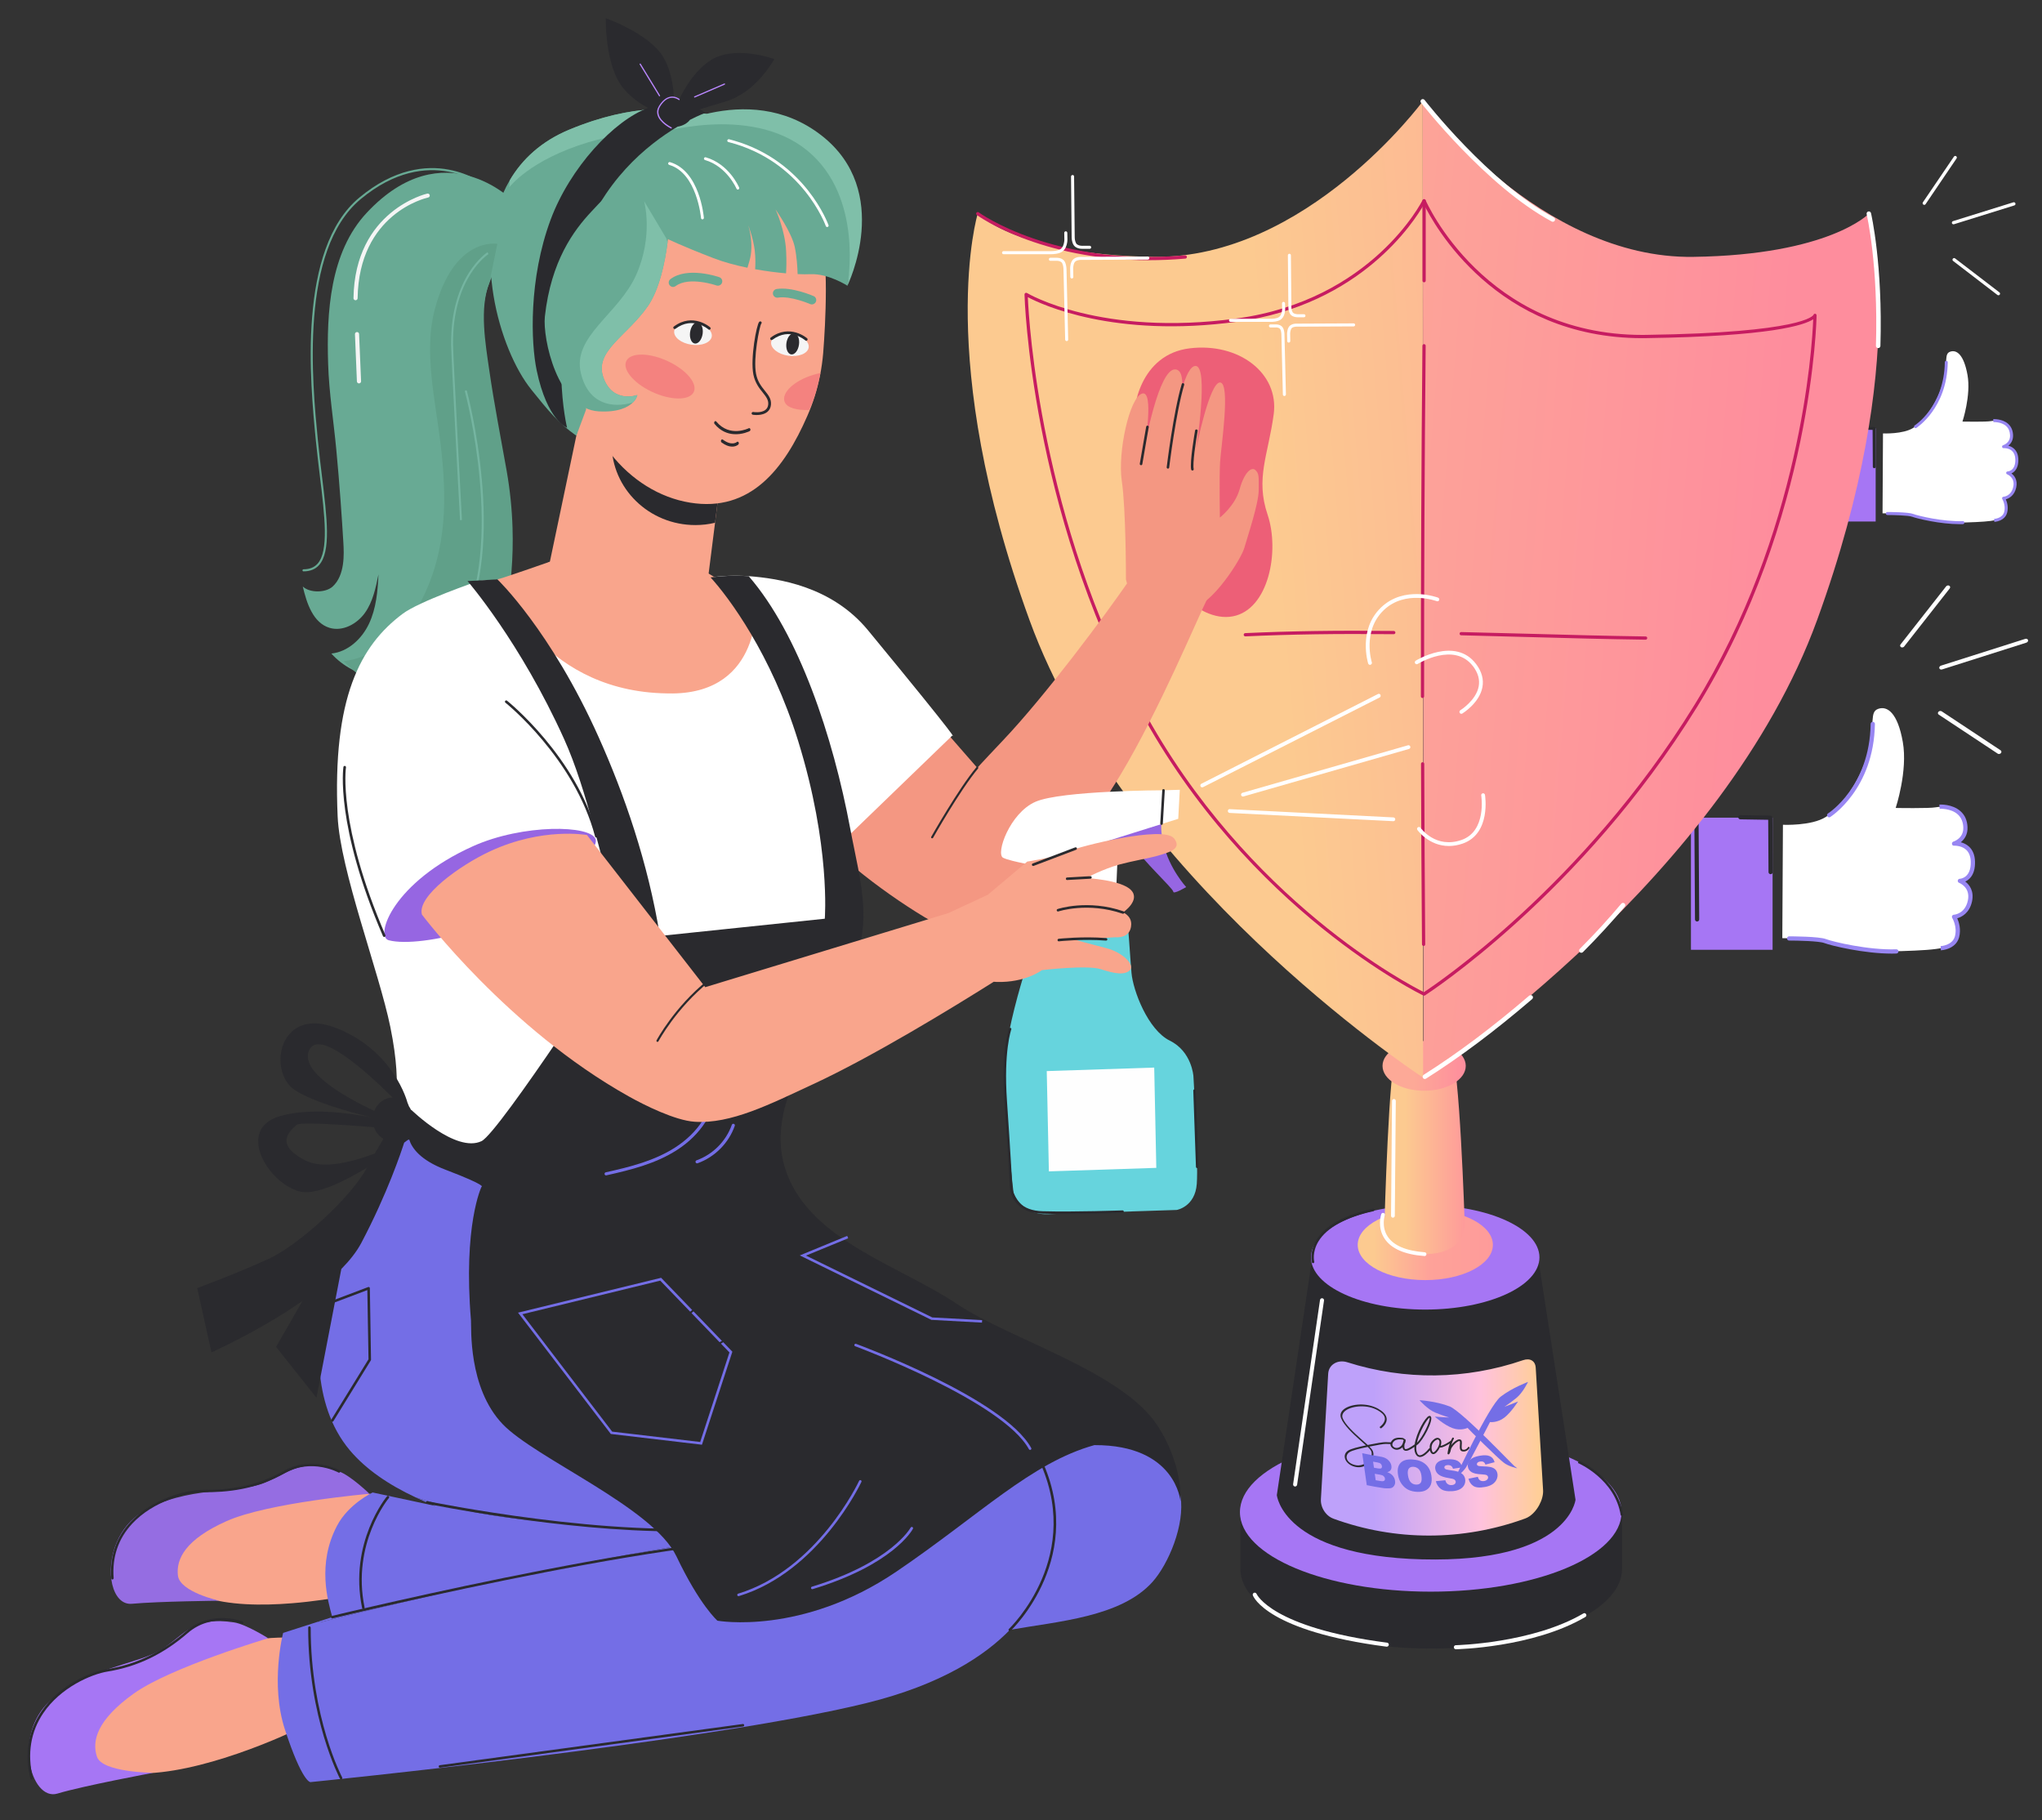 <svg width="46" height="41" viewBox="0 0 46 41" fill="none" xmlns="http://www.w3.org/2000/svg">
<rect x="0" y="0" width="46" height="41" fill="#333333" stroke="none"/>
<path d="M39.931 18.418H38.092V21.394H39.931V18.418Z" fill="#A676F4"/>
<path d="M40.164 18.579L40.15 21.132L40.967 21.147C40.967 21.147 41.901 21.453 42.821 21.424C43.74 21.395 44.018 21.351 44.091 21.118C44.163 20.884 44.032 20.636 44.032 20.636C44.032 20.636 44.324 20.607 44.383 20.286C44.441 19.965 44.179 19.848 44.179 19.848C44.179 19.848 44.485 19.688 44.441 19.366C44.397 19.046 44.076 18.987 44.076 18.987C44.076 18.987 44.353 18.783 44.236 18.476C44.12 18.17 43.755 18.155 43.609 18.184C43.463 18.213 42.704 18.199 42.704 18.199C42.704 18.199 42.981 17.367 42.864 16.711C42.748 16.054 42.514 15.894 42.31 15.967C42.105 16.04 42.251 16.288 42.076 16.959C41.901 17.63 41.449 18.199 41.128 18.403C40.807 18.607 40.165 18.578 40.165 18.578L40.164 18.579Z" fill="white"/>
<path d="M43.721 21.406L43.717 21.311C43.727 21.311 43.982 21.295 44.038 21.091C44.097 20.874 43.979 20.678 43.978 20.676C43.969 20.662 43.968 20.643 43.976 20.629C43.984 20.614 43.999 20.604 44.016 20.604C44.026 20.603 44.266 20.585 44.33 20.284C44.392 19.987 44.144 19.89 44.133 19.886C44.112 19.878 44.099 19.856 44.103 19.833C44.107 19.811 44.126 19.794 44.149 19.794C44.159 19.794 44.407 19.779 44.395 19.405C44.391 19.288 44.355 19.198 44.288 19.138C44.18 19.041 44.023 19.05 44.022 19.049C43.992 19.052 43.976 19.034 43.972 19.011C43.968 18.987 43.982 18.964 44.005 18.956C44.015 18.954 44.239 18.882 44.227 18.632C44.221 18.51 44.179 18.413 44.101 18.343C43.945 18.203 43.696 18.218 43.694 18.218L43.688 18.123C43.7 18.122 43.978 18.106 44.164 18.272C44.262 18.359 44.315 18.478 44.322 18.627C44.331 18.792 44.255 18.904 44.171 18.972C44.229 18.987 44.295 19.015 44.352 19.066C44.439 19.144 44.486 19.257 44.491 19.402C44.496 19.567 44.458 19.695 44.376 19.782C44.342 19.818 44.305 19.841 44.271 19.857C44.363 19.927 44.474 20.066 44.424 20.303C44.367 20.569 44.189 20.656 44.091 20.684C44.128 20.769 44.181 20.933 44.132 21.115C44.057 21.386 43.737 21.405 43.723 21.405L43.721 21.406Z" fill="#9886F2"/>
<path d="M38.231 20.757C38.204 20.757 38.183 20.735 38.183 20.709L38.169 18.506C38.169 18.48 38.189 18.458 38.216 18.458C38.247 18.454 38.263 18.479 38.264 18.506L38.278 20.709C38.278 20.735 38.258 20.757 38.231 20.757H38.231Z" fill="#2A2A2E"/>
<path d="M39.887 19.691C39.861 19.691 39.839 19.67 39.839 19.644L39.832 18.466L39.205 18.456C39.178 18.456 39.157 18.434 39.157 18.407C39.157 18.382 39.179 18.361 39.205 18.361H39.206L39.88 18.372C39.906 18.372 39.926 18.393 39.927 18.419L39.934 19.644C39.934 19.67 39.913 19.691 39.887 19.691Z" fill="#2A2A2E"/>
<path d="M42.618 21.48C41.993 21.48 41.257 21.303 41.096 21.242C40.977 21.196 40.483 21.186 40.303 21.186C40.277 21.186 40.256 21.165 40.256 21.139C40.256 21.112 40.277 21.091 40.303 21.091C40.371 21.091 40.974 21.093 41.131 21.152C41.296 21.215 42.09 21.404 42.718 21.383C42.748 21.383 42.766 21.403 42.767 21.429C42.768 21.455 42.747 21.477 42.721 21.478C42.687 21.479 42.653 21.48 42.618 21.48H42.618Z" fill="#9886F2"/>
<path d="M41.205 18.41C41.19 18.41 41.174 18.402 41.165 18.388C41.151 18.365 41.157 18.336 41.18 18.322C41.19 18.316 42.118 17.723 42.14 16.306C42.14 16.28 42.162 16.259 42.188 16.259H42.188C42.215 16.259 42.236 16.281 42.236 16.307C42.213 17.778 41.24 18.397 41.23 18.403C41.223 18.408 41.214 18.41 41.205 18.41Z" fill="#9886F2"/>
<path d="M42.253 9.649H40.957V11.747H42.253V9.649Z" fill="#A676F4"/>
<path d="M42.418 9.763L42.408 11.562L42.984 11.572C42.984 11.572 43.642 11.788 44.291 11.768C44.939 11.747 45.135 11.716 45.186 11.552C45.238 11.387 45.145 11.213 45.145 11.213C45.145 11.213 45.351 11.192 45.392 10.966C45.433 10.74 45.248 10.658 45.248 10.658C45.248 10.658 45.464 10.545 45.433 10.319C45.402 10.092 45.175 10.051 45.175 10.051C45.175 10.051 45.371 9.907 45.289 9.691C45.206 9.476 44.949 9.465 44.846 9.486C44.743 9.506 44.208 9.496 44.208 9.496C44.208 9.496 44.404 8.909 44.322 8.447C44.239 7.984 44.075 7.871 43.931 7.922C43.787 7.973 43.89 8.148 43.766 8.621C43.643 9.094 43.324 9.495 43.098 9.639C42.871 9.783 42.419 9.763 42.419 9.763H42.418Z" fill="white"/>
<path d="M44.925 11.755L44.921 11.688C44.929 11.688 45.109 11.676 45.148 11.533C45.19 11.38 45.106 11.242 45.105 11.24C45.099 11.23 45.099 11.217 45.104 11.207C45.11 11.197 45.12 11.19 45.132 11.189C45.139 11.189 45.308 11.176 45.353 10.964C45.398 10.755 45.222 10.687 45.215 10.684C45.2 10.678 45.191 10.662 45.193 10.647C45.196 10.631 45.21 10.619 45.226 10.619C45.233 10.619 45.408 10.609 45.399 10.345C45.397 10.262 45.371 10.199 45.324 10.156C45.248 10.087 45.138 10.094 45.137 10.094C45.115 10.096 45.105 10.083 45.101 10.066C45.099 10.05 45.108 10.033 45.124 10.028C45.131 10.026 45.289 9.976 45.28 9.8C45.276 9.714 45.246 9.645 45.192 9.597C45.082 9.498 44.906 9.508 44.905 9.508L44.901 9.441C44.908 9.441 45.105 9.429 45.237 9.546C45.305 9.607 45.343 9.692 45.348 9.797C45.354 9.913 45.301 9.992 45.242 10.04C45.283 10.05 45.329 10.07 45.369 10.106C45.43 10.161 45.463 10.241 45.467 10.342C45.471 10.459 45.443 10.549 45.386 10.61C45.362 10.636 45.336 10.652 45.312 10.664C45.377 10.713 45.455 10.811 45.42 10.978C45.38 11.166 45.255 11.227 45.185 11.247C45.211 11.307 45.249 11.423 45.214 11.55C45.161 11.742 44.935 11.755 44.925 11.755L44.925 11.755Z" fill="#9886F2"/>
<path d="M41.054 11.297C41.036 11.297 41.021 11.282 41.021 11.264L41.011 9.711C41.011 9.693 41.025 9.678 41.044 9.678C41.066 9.675 41.077 9.692 41.077 9.711L41.087 11.264C41.087 11.282 41.073 11.297 41.054 11.297Z" fill="#2A2A2E"/>
<path d="M42.222 10.547C42.204 10.547 42.189 10.532 42.189 10.514L42.184 9.683L41.741 9.676C41.722 9.676 41.708 9.66 41.708 9.642C41.708 9.623 41.723 9.609 41.742 9.609L42.217 9.617C42.235 9.617 42.25 9.632 42.25 9.65L42.255 10.513C42.255 10.531 42.24 10.546 42.222 10.546L42.222 10.547Z" fill="#2A2A2E"/>
<path d="M44.147 11.807C43.707 11.807 43.188 11.682 43.075 11.64C42.991 11.608 42.643 11.601 42.516 11.601C42.497 11.601 42.482 11.585 42.482 11.567C42.482 11.548 42.497 11.533 42.516 11.533C42.564 11.533 42.988 11.534 43.098 11.576C43.215 11.621 43.775 11.754 44.217 11.738C44.238 11.738 44.251 11.752 44.252 11.771C44.252 11.789 44.238 11.805 44.219 11.806C44.195 11.806 44.171 11.807 44.147 11.807L44.147 11.807Z" fill="#9886F2"/>
<path d="M43.151 9.643C43.14 9.643 43.129 9.637 43.123 9.627C43.113 9.612 43.118 9.591 43.134 9.581C43.14 9.577 43.795 9.159 43.811 8.16C43.811 8.142 43.826 8.127 43.844 8.127C43.863 8.127 43.877 8.143 43.877 8.161C43.861 9.198 43.176 9.634 43.169 9.639C43.163 9.642 43.157 9.644 43.151 9.644L43.151 9.643Z" fill="#9886F2"/>
<path d="M36.539 34.136C36.539 33.146 34.614 32.344 32.24 32.344C29.867 32.344 27.942 33.147 27.942 34.136V35.342C27.942 36.332 29.867 37.133 32.24 37.133C34.614 37.133 36.539 36.331 36.539 35.342V34.136Z" fill="#2A2A2E"/>
<path d="M32.23 35.852C34.604 35.852 36.529 35.05 36.529 34.061C36.529 33.072 34.604 32.27 32.23 32.27C29.857 32.27 27.932 33.072 27.932 34.061C27.932 35.05 29.857 35.852 32.23 35.852Z" fill="#A676F4"/>
<path d="M35.491 33.785C35.491 33.785 35.33 35.209 32.033 35.124C28.897 35.044 28.763 33.677 28.763 33.677L29.562 28.322H34.648L35.492 33.784L35.491 33.785Z" fill="#2A2A2E"/>
<path d="M32.105 29.498C33.527 29.498 34.679 28.971 34.679 28.322C34.679 27.673 33.527 27.146 32.105 27.146C30.684 27.146 29.532 27.673 29.532 28.322C29.532 28.971 30.684 29.498 32.105 29.498Z" fill="#A676F4"/>
<path d="M32.108 28.834C32.949 28.834 33.63 28.479 33.63 28.04C33.63 27.601 32.949 27.246 32.108 27.246C31.266 27.246 30.585 27.601 30.585 28.04C30.585 28.479 31.266 28.834 32.108 28.834Z" fill="url(#paint0_linear_1463_4541)"/>
<path d="M32.091 28.249C31.888 28.249 31.701 28.216 31.55 28.142C31.33 28.035 31.188 27.843 31.188 27.547C31.188 27.547 31.289 23.911 31.452 23.747C31.616 23.583 31.842 23.482 32.091 23.482C32.32 23.482 32.528 23.567 32.688 23.707C32.876 23.872 32.995 27.546 32.995 27.546C32.995 27.796 32.894 27.971 32.73 28.084C32.566 28.198 32.341 28.249 32.091 28.249L32.091 28.249Z" fill="url(#paint1_linear_1463_4541)"/>
<path d="M32.081 24.569C32.599 24.569 33.019 24.319 33.019 24.009C33.019 23.7 32.599 23.449 32.081 23.449C31.564 23.449 31.144 23.7 31.144 24.009C31.144 24.319 31.564 24.569 32.081 24.569Z" fill="url(#paint2_linear_1463_4541)"/>
<path d="M31.378 27.414C31.363 27.414 31.35 27.401 31.35 27.385L31.372 24.798C31.372 24.782 31.385 24.769 31.401 24.769C31.416 24.769 31.429 24.782 31.429 24.798L31.407 27.385C31.407 27.401 31.394 27.414 31.378 27.414Z" fill="white"/>
<path d="M31.378 27.428C31.366 27.428 31.356 27.424 31.348 27.415C31.34 27.407 31.336 27.396 31.336 27.385L31.358 24.798C31.358 24.774 31.378 24.755 31.401 24.755C31.413 24.755 31.423 24.76 31.431 24.768C31.439 24.777 31.443 24.787 31.443 24.799L31.421 27.386C31.421 27.409 31.401 27.428 31.378 27.428ZM31.401 24.784C31.392 24.784 31.386 24.791 31.386 24.799L31.363 27.386C31.363 27.389 31.365 27.393 31.368 27.396C31.37 27.399 31.374 27.401 31.378 27.401C31.386 27.401 31.393 27.394 31.393 27.386L31.415 24.799C31.415 24.795 31.414 24.791 31.411 24.788C31.408 24.786 31.404 24.784 31.4 24.784H31.401Z" fill="white"/>
<path d="M32.091 28.277C32.091 28.277 32.089 28.277 32.088 28.277C31.648 28.245 31.35 28.115 31.201 27.892C31.034 27.64 31.124 27.365 31.128 27.353C31.133 27.338 31.149 27.33 31.164 27.335C31.179 27.34 31.187 27.356 31.182 27.372C31.181 27.374 31.097 27.632 31.249 27.861C31.387 28.068 31.671 28.189 32.092 28.22C32.108 28.221 32.12 28.235 32.119 28.251C32.118 28.266 32.105 28.278 32.09 28.278L32.091 28.277Z" fill="white"/>
<path d="M32.091 28.292C32.091 28.292 32.088 28.292 32.087 28.292C31.642 28.259 31.34 28.127 31.19 27.9C31.018 27.641 31.111 27.361 31.115 27.349C31.118 27.338 31.126 27.329 31.136 27.324C31.146 27.319 31.158 27.319 31.169 27.322C31.191 27.329 31.203 27.354 31.195 27.376C31.194 27.379 31.114 27.631 31.261 27.854C31.396 28.057 31.677 28.176 32.093 28.207C32.117 28.208 32.135 28.229 32.133 28.253C32.131 28.275 32.113 28.293 32.09 28.293L32.091 28.292ZM31.156 27.348C31.156 27.348 31.151 27.348 31.149 27.35C31.146 27.352 31.143 27.355 31.142 27.358C31.138 27.37 31.049 27.638 31.213 27.885C31.359 28.104 31.654 28.232 32.09 28.264L32.091 28.278V28.264C32.099 28.264 32.105 28.258 32.106 28.251C32.106 28.243 32.1 28.236 32.092 28.235C31.667 28.204 31.38 28.081 31.239 27.87C31.082 27.634 31.169 27.371 31.17 27.368C31.172 27.36 31.168 27.352 31.16 27.349C31.159 27.349 31.157 27.349 31.156 27.349V27.348Z" fill="white"/>
<path d="M34.358 34.204C32.956 34.715 31.432 34.717 30.038 34.208C29.967 34.182 29.906 34.136 29.859 34.077C29.789 33.991 29.749 33.879 29.756 33.768C29.811 32.827 29.865 31.886 29.92 30.943C29.926 30.838 29.981 30.756 30.061 30.71C30.14 30.663 30.245 30.651 30.352 30.685C31.642 31.095 33.025 31.079 34.309 30.638C34.387 30.611 34.457 30.614 34.507 30.644C34.558 30.674 34.59 30.729 34.595 30.808C34.65 31.728 34.706 32.648 34.761 33.566C34.767 33.672 34.733 33.794 34.673 33.904C34.599 34.041 34.483 34.159 34.358 34.204H34.358Z" fill="url(#paint3_linear_1463_4541)"/>
<path d="M33.096 32.593C33.086 32.587 33.074 32.591 33.069 32.6C33.067 32.603 33.028 32.669 32.953 32.654C32.924 32.649 32.925 32.604 32.929 32.545C32.933 32.49 32.938 32.432 32.888 32.423C32.865 32.418 32.837 32.425 32.805 32.446C32.766 32.47 32.722 32.512 32.691 32.553C32.706 32.503 32.726 32.451 32.75 32.41C32.755 32.401 32.752 32.39 32.742 32.384C32.733 32.378 32.72 32.382 32.715 32.39C32.704 32.409 32.694 32.428 32.685 32.449C32.643 32.481 32.52 32.559 32.453 32.567C32.456 32.556 32.46 32.546 32.462 32.536C32.483 32.446 32.442 32.409 32.416 32.395C32.404 32.389 32.385 32.383 32.359 32.39C32.304 32.405 32.245 32.466 32.223 32.515C32.211 32.542 32.205 32.582 32.207 32.622C32.201 32.622 32.196 32.623 32.192 32.627C32.138 32.697 32.03 32.798 31.967 32.778C31.943 32.77 31.924 32.742 31.912 32.694C31.902 32.655 31.901 32.608 31.907 32.559C31.915 32.553 31.923 32.547 31.931 32.541C32.049 32.456 32.299 31.992 32.232 31.907C32.224 31.897 32.209 31.888 32.19 31.895C32.105 31.923 31.907 32.273 31.869 32.534C31.796 32.587 31.692 32.654 31.654 32.639C31.652 32.639 31.647 32.636 31.644 32.627C31.632 32.599 31.634 32.562 31.64 32.528C31.64 32.528 31.64 32.528 31.64 32.528C31.654 32.5 31.666 32.476 31.662 32.451C31.663 32.45 31.664 32.447 31.665 32.446C31.668 32.437 31.663 32.425 31.653 32.419C31.65 32.417 31.647 32.418 31.644 32.417C31.636 32.409 31.626 32.401 31.612 32.394C31.61 32.394 31.608 32.392 31.607 32.392C31.601 32.391 31.456 32.358 31.376 32.428C31.355 32.447 31.34 32.467 31.332 32.487C31.331 32.487 31.33 32.486 31.329 32.487C31.329 32.487 31.3 32.49 31.212 32.484C31.162 32.481 30.989 32.512 30.811 32.548C30.767 32.508 30.716 32.462 30.66 32.413C30.499 32.271 30.301 32.085 30.246 31.943C30.222 31.881 30.249 31.817 30.319 31.768C30.476 31.661 30.799 31.635 31.031 31.763C31.123 31.814 31.178 31.868 31.193 31.924C31.224 32.039 31.088 32.135 31.087 32.136C31.079 32.141 31.08 32.153 31.088 32.163C31.096 32.172 31.109 32.175 31.116 32.17C31.123 32.166 31.269 32.063 31.232 31.925C31.212 31.854 31.149 31.79 31.042 31.73C30.787 31.59 30.453 31.62 30.29 31.731C30.207 31.788 30.179 31.863 30.21 31.943C30.271 32.099 30.466 32.285 30.64 32.44C30.687 32.481 30.732 32.521 30.771 32.557C30.599 32.593 30.43 32.632 30.365 32.677C30.292 32.726 30.272 32.806 30.313 32.888C30.349 32.959 30.425 33.015 30.522 33.039C30.534 33.042 30.547 33.044 30.559 33.046C30.729 33.072 30.879 32.956 30.925 32.834C30.95 32.766 30.942 32.699 30.903 32.646C30.889 32.627 30.87 32.607 30.847 32.584C31.017 32.55 31.177 32.521 31.22 32.524C31.272 32.527 31.304 32.527 31.322 32.527C31.322 32.538 31.323 32.549 31.327 32.561C31.338 32.594 31.365 32.623 31.404 32.641C31.42 32.649 31.436 32.653 31.451 32.655C31.507 32.661 31.561 32.633 31.595 32.598C31.597 32.611 31.599 32.623 31.604 32.635C31.614 32.659 31.631 32.669 31.644 32.674C31.694 32.694 31.769 32.655 31.862 32.59C31.86 32.629 31.862 32.665 31.87 32.696C31.887 32.761 31.917 32.8 31.958 32.814C31.967 32.817 31.976 32.819 31.985 32.819C32.075 32.821 32.175 32.71 32.211 32.668C32.216 32.688 32.223 32.706 32.233 32.721C32.25 32.746 32.271 32.753 32.286 32.754C32.288 32.754 32.289 32.754 32.291 32.754C32.337 32.753 32.4 32.679 32.436 32.603C32.44 32.605 32.444 32.607 32.448 32.607C32.509 32.604 32.602 32.552 32.659 32.514C32.623 32.623 32.609 32.732 32.608 32.738C32.607 32.747 32.612 32.755 32.621 32.758C32.625 32.76 32.629 32.761 32.632 32.76C32.636 32.76 32.642 32.757 32.645 32.754C32.646 32.753 32.673 32.72 32.685 32.648C32.693 32.603 32.766 32.516 32.827 32.478C32.849 32.464 32.868 32.457 32.879 32.46C32.894 32.462 32.889 32.512 32.887 32.542C32.883 32.603 32.877 32.679 32.943 32.692C33.026 32.708 33.083 32.65 33.102 32.618C33.107 32.609 33.103 32.598 33.093 32.593L33.096 32.593ZM32.204 31.931C32.228 31.999 32.046 32.386 31.919 32.497C31.971 32.256 32.148 31.957 32.204 31.931ZM30.875 32.661C30.904 32.701 30.91 32.753 30.888 32.809C30.847 32.92 30.706 33.029 30.553 33.005C30.456 32.99 30.379 32.942 30.349 32.881C30.318 32.819 30.337 32.753 30.396 32.712C30.461 32.668 30.636 32.627 30.811 32.591C30.838 32.617 30.86 32.641 30.875 32.661V32.661ZM31.588 32.536C31.562 32.591 31.479 32.635 31.416 32.606C31.399 32.598 31.376 32.582 31.368 32.557C31.358 32.526 31.372 32.49 31.408 32.459C31.452 32.42 31.524 32.419 31.568 32.423C31.586 32.425 31.6 32.427 31.605 32.428C31.611 32.432 31.617 32.436 31.621 32.441C31.616 32.456 31.608 32.479 31.602 32.507C31.597 32.516 31.593 32.526 31.588 32.535L31.588 32.536ZM32.288 32.715C32.284 32.715 32.276 32.713 32.269 32.702C32.243 32.664 32.243 32.575 32.262 32.532C32.282 32.487 32.335 32.437 32.375 32.426C32.378 32.425 32.382 32.424 32.386 32.424C32.391 32.424 32.395 32.424 32.399 32.427C32.434 32.446 32.431 32.49 32.423 32.524C32.4 32.621 32.315 32.717 32.289 32.715H32.288Z" fill="#2A2A2E"/>
<path d="M30.686 32.733C30.824 32.763 30.963 32.789 31.102 32.811C31.172 32.822 31.228 32.846 31.27 32.886C31.312 32.925 31.337 32.969 31.344 33.019C31.35 33.061 31.343 33.096 31.32 33.122C31.305 33.14 31.281 33.153 31.249 33.16C31.303 33.179 31.344 33.205 31.373 33.238C31.401 33.271 31.42 33.309 31.426 33.355C31.432 33.392 31.428 33.424 31.414 33.451C31.401 33.479 31.381 33.5 31.353 33.513C31.335 33.521 31.308 33.526 31.271 33.525C31.222 33.525 31.189 33.524 31.173 33.521C31.044 33.502 30.916 33.479 30.789 33.453C30.755 33.213 30.721 32.972 30.686 32.731V32.733ZM30.95 33.06C30.982 33.066 31.014 33.071 31.047 33.077C31.082 33.082 31.105 33.08 31.117 33.071C31.129 33.061 31.133 33.045 31.13 33.022C31.127 33.002 31.118 32.984 31.102 32.97C31.087 32.956 31.063 32.947 31.029 32.941C30.997 32.935 30.963 32.93 30.931 32.924C30.938 32.969 30.944 33.015 30.951 33.06H30.95ZM30.99 33.342C31.028 33.349 31.066 33.355 31.104 33.361C31.142 33.367 31.168 33.364 31.182 33.353C31.196 33.342 31.201 33.325 31.198 33.302C31.195 33.281 31.184 33.263 31.167 33.248C31.15 33.233 31.121 33.222 31.082 33.216C31.045 33.21 31.007 33.203 30.969 33.197C30.976 33.245 30.983 33.294 30.99 33.342H30.99Z" fill="#746EE6"/>
<path d="M31.492 33.212C31.475 33.096 31.495 33.009 31.552 32.95C31.608 32.892 31.696 32.867 31.814 32.874C31.935 32.881 32.033 32.914 32.108 32.978C32.183 33.041 32.228 33.128 32.245 33.241C32.257 33.323 32.253 33.389 32.232 33.442C32.211 33.495 32.176 33.535 32.126 33.564C32.076 33.593 32.011 33.606 31.93 33.604C31.848 33.601 31.778 33.584 31.721 33.555C31.664 33.526 31.615 33.482 31.573 33.424C31.531 33.366 31.504 33.295 31.492 33.212V33.212ZM31.717 33.232C31.728 33.303 31.749 33.355 31.781 33.388C31.813 33.421 31.852 33.439 31.899 33.44C31.947 33.443 31.983 33.428 32.004 33.399C32.026 33.369 32.031 33.315 32.02 33.236C32.01 33.17 31.99 33.121 31.957 33.09C31.925 33.059 31.886 33.042 31.838 33.039C31.792 33.037 31.758 33.051 31.736 33.08C31.713 33.109 31.706 33.16 31.717 33.232Z" fill="#746EE6"/>
<path d="M32.346 33.363C32.417 33.357 32.487 33.35 32.558 33.342C32.568 33.375 32.58 33.4 32.598 33.416C32.625 33.443 32.661 33.455 32.703 33.451C32.735 33.449 32.759 33.44 32.774 33.424C32.789 33.408 32.795 33.391 32.792 33.372C32.79 33.354 32.779 33.339 32.761 33.326C32.741 33.313 32.701 33.303 32.639 33.294C32.538 33.279 32.463 33.253 32.416 33.22C32.368 33.186 32.34 33.141 32.332 33.087C32.326 33.051 32.332 33.017 32.349 32.985C32.366 32.952 32.395 32.927 32.436 32.907C32.477 32.887 32.535 32.876 32.611 32.871C32.704 32.865 32.777 32.876 32.831 32.904C32.885 32.932 32.922 32.981 32.942 33.052C32.872 33.063 32.802 33.074 32.732 33.083C32.722 33.052 32.707 33.03 32.686 33.017C32.666 33.005 32.64 32.999 32.608 33.001C32.582 33.003 32.564 33.009 32.552 33.02C32.54 33.031 32.535 33.045 32.538 33.06C32.539 33.071 32.546 33.081 32.559 33.089C32.57 33.098 32.597 33.105 32.638 33.111C32.739 33.124 32.813 33.138 32.858 33.155C32.904 33.171 32.938 33.194 32.962 33.221C32.985 33.249 33.001 33.283 33.006 33.32C33.013 33.364 33.006 33.407 32.986 33.447C32.966 33.487 32.934 33.519 32.891 33.543C32.847 33.567 32.79 33.583 32.72 33.588C32.597 33.597 32.507 33.578 32.453 33.534C32.398 33.491 32.362 33.433 32.345 33.363H32.346Z" fill="#746EE6"/>
<path d="M33.08 33.308C33.15 33.295 33.22 33.281 33.29 33.265C33.3 33.297 33.312 33.32 33.329 33.335C33.356 33.359 33.392 33.367 33.434 33.36C33.465 33.354 33.489 33.342 33.504 33.325C33.519 33.307 33.525 33.289 33.522 33.271C33.519 33.254 33.509 33.239 33.491 33.228C33.472 33.218 33.432 33.212 33.371 33.209C33.27 33.205 33.196 33.188 33.149 33.159C33.102 33.13 33.074 33.088 33.066 33.035C33.061 33 33.066 32.965 33.084 32.931C33.1 32.897 33.129 32.868 33.169 32.844C33.21 32.82 33.268 32.802 33.343 32.789C33.435 32.774 33.507 32.776 33.56 32.8C33.613 32.822 33.65 32.867 33.669 32.936C33.6 32.955 33.531 32.973 33.462 32.99C33.452 32.96 33.437 32.94 33.417 32.929C33.397 32.918 33.371 32.916 33.34 32.921C33.314 32.925 33.296 32.934 33.284 32.946C33.273 32.958 33.268 32.972 33.27 32.987C33.272 32.997 33.278 33.006 33.291 33.014C33.303 33.021 33.329 33.026 33.369 33.027C33.469 33.03 33.542 33.036 33.587 33.047C33.632 33.059 33.666 33.078 33.689 33.103C33.713 33.129 33.727 33.16 33.733 33.197C33.74 33.24 33.733 33.283 33.714 33.325C33.694 33.367 33.663 33.403 33.62 33.432C33.577 33.461 33.521 33.482 33.452 33.494C33.329 33.517 33.241 33.507 33.187 33.469C33.133 33.431 33.097 33.377 33.081 33.309L33.08 33.308Z" fill="#746EE6"/>
<path d="M32.807 33.233C32.809 33.243 33.527 31.692 33.801 31.463C34.077 31.25 34.423 31.129 34.422 31.127C34.422 31.127 34.306 31.372 34.157 31.491C34.006 31.611 33.893 31.686 33.893 31.686C33.995 31.649 34.096 31.61 34.197 31.568C34.197 31.568 34.044 31.812 33.887 31.933C33.729 32.054 33.565 32.032 33.565 32.032C33.565 32.037 33.105 32.926 33.029 33.046C32.952 33.172 32.773 33.291 32.773 33.291C32.785 33.271 32.796 33.252 32.808 33.233L32.807 33.233Z" fill="#746EE6"/>
<path d="M34.129 33.034C34.134 33.06 32.995 31.845 32.666 31.683C32.34 31.557 31.977 31.54 31.977 31.539C31.977 31.539 32.159 31.749 32.337 31.82C32.515 31.891 32.644 31.929 32.644 31.929C32.537 31.925 32.429 31.918 32.321 31.909C32.321 31.909 32.539 32.103 32.724 32.169C32.91 32.237 33.06 32.163 33.06 32.163C33.061 32.173 33.76 32.863 33.867 32.94C33.975 33.031 34.179 33.074 34.179 33.073C34.162 33.06 34.146 33.047 34.129 33.033V33.034Z" fill="#746EE6"/>
<path d="M29.169 33.483C29.169 33.483 29.173 33.483 29.175 33.483C29.197 33.483 29.216 33.467 29.22 33.444L29.826 29.294C29.83 29.27 29.813 29.246 29.788 29.243C29.762 29.239 29.74 29.257 29.736 29.281L29.13 33.431C29.127 33.456 29.144 33.48 29.169 33.483L29.169 33.483Z" fill="white"/>
<path d="M31.247 37.001C28.649 36.665 28.311 35.911 28.308 35.904C28.299 35.881 28.273 35.869 28.249 35.877C28.238 35.882 28.229 35.89 28.224 35.901C28.219 35.913 28.218 35.925 28.223 35.936C28.235 35.969 28.558 36.745 31.234 37.091C31.236 37.091 31.239 37.091 31.24 37.091C31.263 37.091 31.282 37.074 31.286 37.051C31.289 37.026 31.271 37.004 31.247 37V37.001Z" fill="white"/>
<path d="M35.73 36.359C35.724 36.348 35.714 36.341 35.702 36.337C35.69 36.334 35.678 36.336 35.668 36.343C34.519 37.017 32.812 37.057 32.795 37.058C32.77 37.058 32.75 37.079 32.751 37.105C32.751 37.129 32.771 37.149 32.796 37.149H32.797C32.814 37.149 34.535 37.114 35.714 36.422C35.724 36.415 35.732 36.405 35.735 36.394C35.738 36.382 35.736 36.37 35.73 36.359V36.359Z" fill="white"/>
<path d="M23.191 13.966C25.295 19.747 31.74 24.061 32.027 24.253V24.259L32.032 24.257C32.036 24.258 32.039 24.259 32.039 24.259V24.253C32.044 24.25 32.05 24.245 32.058 24.24L32.05 2.282C32.05 2.282 29.431 5.835 25.982 5.786C22.91 5.743 22.025 4.813 22.025 4.813C22.025 4.813 21.038 8.051 23.191 13.966H23.191Z" fill="url(#paint4_linear_1463_4541)"/>
<path d="M40.934 13.966C38.83 19.747 32.385 24.061 32.098 24.253V24.259L32.093 24.257C32.089 24.258 32.086 24.259 32.086 24.259V24.253C32.081 24.25 32.075 24.245 32.067 24.24L32.051 2.282C32.051 2.282 34.694 5.835 38.143 5.786C41.215 5.743 42.1 4.813 42.1 4.813C42.1 4.813 43.087 8.051 40.934 13.966H40.934Z" fill="url(#paint5_linear_1463_4541)"/>
<path d="M32.08 22.427C32.075 22.427 32.069 22.426 32.064 22.424C32.025 22.405 28.123 20.522 25.667 15.978C23.213 11.437 23.08 6.68 23.079 6.632C23.079 6.619 23.086 6.606 23.097 6.6C23.109 6.593 23.123 6.593 23.135 6.6C23.151 6.61 24.796 7.589 27.857 7.174C30.911 6.76 32.036 4.529 32.047 4.507C32.054 4.494 32.062 4.486 32.081 4.486C32.096 4.486 32.108 4.495 32.114 4.508C32.127 4.539 33.444 7.544 36.998 7.544C37.028 7.544 37.058 7.544 37.089 7.543C40.614 7.493 40.843 7.109 40.852 7.093C40.856 7.075 40.873 7.065 40.891 7.067C40.91 7.069 40.922 7.087 40.922 7.106C40.922 7.151 40.84 11.698 38.228 15.927C35.617 20.154 32.135 22.399 32.099 22.422C32.093 22.426 32.086 22.427 32.08 22.427H32.08ZM23.154 6.694C23.179 7.277 23.441 11.704 25.731 15.943C28.089 20.306 31.784 22.204 32.077 22.348C32.345 22.172 35.658 19.948 38.165 15.888C40.566 12 40.821 7.843 40.846 7.192C40.642 7.325 39.886 7.576 37.089 7.616C37.058 7.616 37.027 7.617 36.997 7.617C33.693 7.617 32.297 5.054 32.077 4.604C31.863 4.98 30.663 6.868 27.865 7.247C25.098 7.622 23.473 6.863 23.154 6.694L23.154 6.694Z" fill="#C61C61"/>
<path d="M32.07 21.308C32.05 21.308 32.033 21.292 32.033 21.272C32.022 19.923 32.015 18.555 32.011 17.205C32.011 17.185 32.027 17.169 32.047 17.169C32.068 17.169 32.084 17.185 32.084 17.205C32.088 18.554 32.095 19.922 32.106 21.271C32.106 21.292 32.09 21.308 32.07 21.308Z" fill="#C61C61"/>
<path d="M32.045 15.723C32.025 15.723 32.008 15.707 32.008 15.687C32.006 13.075 32.018 10.417 32.043 7.788C32.043 7.768 32.06 7.751 32.079 7.751C32.1 7.751 32.116 7.768 32.116 7.788C32.091 10.418 32.079 13.075 32.081 15.686C32.081 15.706 32.065 15.723 32.045 15.723V15.723Z" fill="#C61C61"/>
<path d="M32.08 6.359C32.06 6.359 32.044 6.343 32.044 6.323V4.523C32.044 4.503 32.06 4.487 32.08 4.487C32.1 4.487 32.117 4.503 32.117 4.523V6.323C32.117 6.343 32.1 6.359 32.08 6.359Z" fill="#C61C61"/>
<path d="M37.071 14.409H37.071C36.186 14.397 35.286 14.373 34.416 14.349C33.916 14.335 33.416 14.322 32.916 14.31C32.896 14.31 32.88 14.293 32.88 14.273C32.881 14.252 32.896 14.236 32.918 14.237C33.418 14.249 33.918 14.262 34.418 14.275C35.288 14.299 36.187 14.323 37.071 14.336C37.092 14.336 37.108 14.353 37.107 14.373C37.107 14.393 37.09 14.409 37.071 14.409L37.071 14.409Z" fill="#C61C61"/>
<path d="M28.053 14.334C28.034 14.334 28.017 14.319 28.017 14.299C28.015 14.279 28.031 14.262 28.051 14.261C29.061 14.214 30.123 14.198 31.397 14.212C31.418 14.212 31.434 14.229 31.434 14.249C31.434 14.269 31.417 14.285 31.397 14.285C30.126 14.272 29.064 14.288 28.056 14.334C28.055 14.334 28.055 14.334 28.054 14.334L28.053 14.334Z" fill="#C61C61"/>
<path d="M26.665 14.323L24.908 14.31C24.888 14.31 24.872 14.293 24.872 14.273C24.872 14.253 24.888 14.237 24.908 14.237L26.665 14.25C26.686 14.25 26.702 14.267 26.702 14.287C26.702 14.307 26.686 14.323 26.665 14.323Z" fill="#C61C61"/>
<path d="M26.698 5.751C23.742 6.01 22.064 4.795 22.047 4.783C22.032 4.772 22.009 4.775 21.996 4.791C21.984 4.807 21.988 4.83 22.003 4.842C22.019 4.853 23.408 5.861 25.88 5.861C26.143 5.861 26.417 5.85 26.704 5.825C26.724 5.823 26.739 5.805 26.737 5.785C26.735 5.765 26.718 5.75 26.697 5.752L26.698 5.751Z" fill="#C61C61"/>
<path d="M32.079 2.26C32.067 2.244 32.044 2.241 32.028 2.254C32.012 2.266 32.009 2.289 32.022 2.305C32.036 2.324 33.496 4.191 34.963 4.977C34.969 4.98 34.974 4.981 34.981 4.981C34.993 4.981 35.006 4.974 35.013 4.962C35.023 4.944 35.016 4.923 34.998 4.913C33.545 4.135 32.094 2.28 32.08 2.261L32.079 2.26Z" fill="white"/>
<path d="M34.98 4.995C34.972 4.995 34.963 4.993 34.956 4.989C33.485 4.201 32.025 2.332 32.011 2.314C32.002 2.303 31.999 2.29 32 2.276C32.002 2.263 32.009 2.251 32.02 2.242C32.03 2.234 32.044 2.231 32.057 2.232C32.071 2.234 32.082 2.241 32.091 2.251C32.105 2.27 33.547 4.12 35.004 4.899C35.029 4.912 35.038 4.943 35.025 4.968C35.016 4.984 34.999 4.995 34.98 4.995ZM32.05 2.26C32.045 2.26 32.041 2.262 32.036 2.265C32.031 2.269 32.029 2.274 32.027 2.28C32.027 2.286 32.029 2.292 32.032 2.297C32.046 2.315 33.503 4.18 34.969 4.965C34.98 4.97 34.993 4.966 35 4.956C35.005 4.944 35.001 4.931 34.991 4.925C33.528 4.143 32.082 2.288 32.068 2.269C32.064 2.265 32.059 2.262 32.053 2.261C32.052 2.261 32.051 2.261 32.05 2.261V2.26Z" fill="white"/>
<path d="M42.135 4.804C42.13 4.785 42.111 4.772 42.09 4.777C42.071 4.782 42.058 4.802 42.063 4.822C42.066 4.833 42.329 5.959 42.273 7.79C42.273 7.81 42.288 7.827 42.309 7.828H42.31C42.329 7.828 42.346 7.812 42.346 7.792C42.402 5.95 42.137 4.816 42.135 4.804Z" fill="white"/>
<path d="M42.31 7.841C42.28 7.841 42.258 7.817 42.259 7.789C42.315 5.963 42.053 4.836 42.05 4.824C42.047 4.811 42.049 4.797 42.056 4.786C42.063 4.774 42.075 4.767 42.087 4.763C42.1 4.76 42.114 4.762 42.125 4.769C42.137 4.776 42.145 4.787 42.148 4.801C42.151 4.812 42.416 5.961 42.36 7.792C42.359 7.819 42.337 7.841 42.31 7.841V7.841ZM42.1 4.79C42.1 4.79 42.096 4.79 42.094 4.791C42.088 4.792 42.083 4.796 42.08 4.801C42.077 4.806 42.076 4.812 42.077 4.818C42.08 4.828 42.343 5.959 42.288 7.79C42.288 7.802 42.297 7.813 42.31 7.813C42.322 7.813 42.333 7.804 42.333 7.791C42.389 5.964 42.124 4.819 42.122 4.808C42.12 4.801 42.117 4.796 42.112 4.793C42.109 4.791 42.105 4.79 42.1 4.79H42.1Z" fill="white"/>
<path d="M36.534 20.364C36.249 20.703 35.934 21.047 35.596 21.385C35.582 21.399 35.582 21.422 35.596 21.436C35.604 21.444 35.613 21.447 35.622 21.447C35.631 21.447 35.641 21.444 35.648 21.436C35.987 21.097 36.304 20.752 36.59 20.411C36.603 20.395 36.601 20.372 36.585 20.36C36.57 20.347 36.547 20.349 36.534 20.364Z" fill="white"/>
<path d="M35.622 21.461C35.609 21.461 35.596 21.456 35.587 21.447C35.577 21.437 35.572 21.424 35.572 21.411C35.572 21.397 35.577 21.384 35.587 21.375C35.924 21.037 36.239 20.694 36.523 20.355C36.532 20.345 36.544 20.338 36.557 20.337C36.571 20.336 36.584 20.34 36.594 20.349C36.605 20.358 36.611 20.37 36.612 20.383C36.614 20.396 36.61 20.409 36.601 20.42C36.315 20.761 35.998 21.106 35.658 21.447C35.649 21.456 35.636 21.461 35.622 21.461ZM36.562 20.365C36.562 20.365 36.56 20.365 36.56 20.365C36.553 20.365 36.548 20.369 36.544 20.373C36.26 20.713 35.944 21.057 35.606 21.395C35.597 21.404 35.597 21.418 35.606 21.427C35.614 21.435 35.63 21.435 35.638 21.427C35.977 21.087 36.294 20.742 36.579 20.402C36.583 20.397 36.585 20.391 36.584 20.385C36.584 20.379 36.581 20.373 36.577 20.37C36.573 20.367 36.568 20.365 36.562 20.365Z" fill="white"/>
<path d="M34.458 22.436C33.623 23.152 32.845 23.736 32.078 24.222C32.061 24.232 32.055 24.255 32.066 24.272C32.073 24.283 32.085 24.289 32.097 24.289C32.104 24.289 32.111 24.287 32.117 24.283C32.888 23.796 33.669 23.21 34.506 22.492C34.521 22.479 34.523 22.456 34.51 22.44C34.497 22.425 34.474 22.424 34.459 22.436H34.458Z" fill="white"/>
<path d="M32.097 24.304C32.08 24.304 32.064 24.295 32.055 24.281C32.04 24.257 32.047 24.226 32.071 24.21C32.837 23.725 33.616 23.141 34.45 22.426C34.472 22.409 34.504 22.411 34.521 22.432C34.53 22.442 34.534 22.455 34.533 22.468C34.532 22.482 34.526 22.494 34.516 22.503C33.678 23.221 32.896 23.808 32.124 24.296C32.116 24.301 32.106 24.304 32.097 24.304ZM34.467 22.448C33.632 23.164 32.853 23.748 32.085 24.234C32.074 24.241 32.072 24.255 32.078 24.265C32.085 24.276 32.099 24.279 32.11 24.272C32.879 23.785 33.661 23.199 34.497 22.482C34.502 22.478 34.504 22.472 34.505 22.466C34.505 22.46 34.503 22.454 34.499 22.45C34.492 22.44 34.477 22.439 34.467 22.448Z" fill="white"/>
<path d="M44.066 3.518C44.05 3.507 44.027 3.512 44.016 3.528L43.317 4.557C43.306 4.574 43.31 4.597 43.327 4.608C43.337 4.615 43.349 4.616 43.359 4.613C43.367 4.61 43.373 4.606 43.377 4.599L44.075 3.569C44.087 3.553 44.082 3.53 44.066 3.518H44.066Z" fill="white"/>
<path d="M45.355 4.557L43.995 4.981C43.977 4.986 43.965 5.008 43.971 5.027C43.977 5.046 43.998 5.057 44.017 5.051L45.377 4.627C45.377 4.627 45.377 4.627 45.378 4.627C45.397 4.62 45.407 4.601 45.401 4.581C45.395 4.562 45.375 4.551 45.355 4.557V4.557Z" fill="white"/>
<path d="M44.043 5.821C44.027 5.808 44.004 5.811 43.991 5.827C43.979 5.844 43.982 5.867 43.998 5.878L44.996 6.644C45.006 6.652 45.019 6.653 45.031 6.649C45.037 6.647 45.043 6.643 45.047 6.637C45.06 6.621 45.057 6.598 45.041 6.586L44.043 5.821Z" fill="white"/>
<path d="M43.91 13.193C43.888 13.18 43.857 13.187 43.84 13.208L42.814 14.515C42.797 14.536 42.802 14.564 42.825 14.577C42.838 14.585 42.855 14.585 42.87 14.58C42.88 14.577 42.889 14.571 42.895 14.562L43.921 13.255C43.938 13.233 43.933 13.206 43.91 13.193Z" fill="white"/>
<path d="M45.624 14.39L43.723 14.994C43.698 15.002 43.679 15.029 43.687 15.052C43.694 15.076 43.722 15.087 43.748 15.079L45.65 14.475C45.65 14.475 45.651 14.475 45.651 14.474C45.677 14.465 45.692 14.44 45.685 14.417C45.678 14.393 45.651 14.382 45.624 14.39Z" fill="white"/>
<path d="M43.738 16.022C43.717 16.008 43.686 16.013 43.667 16.033C43.649 16.053 43.652 16.081 43.673 16.096L45.003 16.976C45.016 16.985 45.034 16.986 45.05 16.98C45.059 16.977 45.067 16.972 45.074 16.964C45.092 16.944 45.089 16.916 45.068 16.901L43.738 16.021V16.022Z" fill="white"/>
<path d="M23.678 5.726C23.669 5.726 23.663 5.726 23.662 5.726H22.607C22.588 5.726 22.573 5.711 22.573 5.692C22.573 5.673 22.588 5.657 22.607 5.657H23.663C23.663 5.657 23.814 5.662 23.889 5.612C23.921 5.59 23.946 5.552 23.961 5.5C23.977 5.446 23.977 5.397 23.977 5.396L23.974 5.245C23.974 5.226 23.988 5.211 24.007 5.21C24.027 5.209 24.042 5.225 24.043 5.244L24.046 5.395C24.046 5.398 24.046 5.455 24.027 5.519C24.008 5.587 23.974 5.637 23.927 5.669C23.85 5.721 23.723 5.726 23.678 5.726L23.678 5.726Z" fill="white"/>
<path d="M24.145 6.273C24.127 6.273 24.111 6.258 24.111 6.24L24.107 6.047C24.107 6.03 24.109 5.89 24.188 5.832C24.262 5.777 24.366 5.786 24.371 5.786L25.857 5.778C25.876 5.778 25.891 5.793 25.891 5.813C25.891 5.832 25.876 5.847 25.857 5.847L24.367 5.854C24.363 5.854 24.281 5.847 24.228 5.887C24.185 5.918 24.175 6.012 24.175 6.046L24.179 6.238C24.179 6.257 24.165 6.273 24.146 6.273H24.145V6.273Z" fill="white"/>
<path d="M24.384 5.605C24.372 5.605 24.355 5.605 24.334 5.602C24.289 5.595 24.252 5.581 24.222 5.559C24.194 5.538 24.172 5.504 24.158 5.459C24.141 5.402 24.141 5.347 24.141 5.345L24.127 3.977C24.127 3.958 24.142 3.943 24.162 3.942C24.183 3.941 24.196 3.957 24.196 3.976L24.21 5.345C24.21 5.345 24.21 5.393 24.224 5.439C24.233 5.47 24.247 5.493 24.262 5.504C24.283 5.519 24.311 5.53 24.344 5.534C24.375 5.539 24.398 5.536 24.398 5.536H24.547C24.566 5.536 24.581 5.552 24.581 5.571C24.581 5.59 24.566 5.605 24.547 5.605H24.401C24.401 5.605 24.395 5.605 24.384 5.605Z" fill="white"/>
<path d="M24.03 7.683C24.011 7.683 23.996 7.669 23.995 7.65L23.957 6.068C23.957 6.068 23.957 6.018 23.944 5.972C23.936 5.94 23.924 5.918 23.91 5.906C23.888 5.888 23.86 5.88 23.841 5.877C23.815 5.873 23.795 5.875 23.795 5.875H23.662C23.643 5.875 23.628 5.86 23.628 5.84C23.628 5.821 23.643 5.806 23.662 5.806H23.791C23.791 5.806 23.817 5.803 23.851 5.81C23.891 5.816 23.927 5.832 23.953 5.854C23.979 5.875 23.998 5.909 24.009 5.954C24.025 6.01 24.025 6.065 24.025 6.067L24.063 7.649C24.063 7.668 24.048 7.683 24.029 7.684H24.029L24.03 7.683Z" fill="white"/>
<path d="M28.633 7.25C28.625 7.25 28.62 7.25 28.619 7.25H27.719C27.7 7.25 27.685 7.234 27.685 7.215C27.685 7.196 27.7 7.181 27.719 7.181H28.62C28.657 7.183 28.758 7.178 28.81 7.143C28.837 7.125 28.857 7.094 28.87 7.05C28.883 7.005 28.883 6.964 28.883 6.963L28.88 6.834C28.88 6.815 28.895 6.799 28.914 6.799C28.93 6.8 28.948 6.814 28.948 6.833L28.951 6.962C28.951 6.962 28.951 7.015 28.935 7.07C28.918 7.129 28.889 7.173 28.849 7.2C28.781 7.246 28.672 7.25 28.633 7.25L28.633 7.25Z" fill="white"/>
<path d="M29.032 7.717C29.013 7.717 28.997 7.701 28.997 7.683L28.994 7.518C28.994 7.503 28.996 7.381 29.065 7.33C29.13 7.282 29.221 7.29 29.224 7.29L30.493 7.284C30.512 7.284 30.527 7.299 30.527 7.318C30.527 7.337 30.512 7.352 30.493 7.352L29.222 7.358C29.218 7.358 29.15 7.353 29.106 7.385C29.071 7.411 29.063 7.491 29.063 7.517L29.066 7.681C29.066 7.7 29.052 7.716 29.033 7.716H29.032L29.032 7.717Z" fill="white"/>
<path d="M29.235 7.147C29.225 7.147 29.21 7.146 29.192 7.143C29.153 7.138 29.12 7.125 29.094 7.106C29.069 7.087 29.05 7.058 29.038 7.017C29.023 6.969 29.023 6.921 29.023 6.918L29.012 5.751C29.012 5.732 29.027 5.716 29.046 5.716C29.065 5.716 29.08 5.731 29.08 5.75L29.091 6.918C29.091 6.918 29.091 6.959 29.103 6.997C29.111 7.022 29.122 7.041 29.135 7.05C29.156 7.066 29.183 7.073 29.202 7.075C29.227 7.079 29.247 7.078 29.247 7.078H29.374C29.393 7.078 29.408 7.093 29.408 7.112C29.408 7.131 29.393 7.146 29.374 7.146H29.25C29.25 7.146 29.244 7.146 29.235 7.146L29.235 7.147Z" fill="white"/>
<path d="M28.933 8.92C28.915 8.92 28.9 8.905 28.899 8.886L28.866 7.535C28.866 7.535 28.866 7.494 28.856 7.455C28.849 7.429 28.84 7.411 28.828 7.401C28.81 7.386 28.787 7.38 28.772 7.377C28.75 7.374 28.734 7.375 28.734 7.376H28.62C28.601 7.376 28.586 7.36 28.586 7.341C28.586 7.322 28.601 7.307 28.62 7.307H28.73C28.73 7.307 28.753 7.305 28.782 7.31C28.818 7.316 28.848 7.329 28.872 7.349C28.895 7.368 28.911 7.397 28.922 7.437C28.935 7.485 28.935 7.533 28.935 7.535L28.968 8.884C28.968 8.903 28.953 8.919 28.934 8.92H28.933Z" fill="white"/>
<path d="M29.579 28.453C29.567 28.453 29.555 28.445 29.552 28.433C29.55 28.423 29.492 28.198 29.655 27.931C29.854 27.605 30.281 27.367 30.926 27.227C30.941 27.224 30.956 27.233 30.959 27.248C30.963 27.264 30.953 27.279 30.938 27.282C30.319 27.417 29.892 27.651 29.703 27.958C29.552 28.204 29.605 28.415 29.606 28.418C29.61 28.433 29.601 28.448 29.586 28.452C29.583 28.452 29.581 28.453 29.578 28.453L29.579 28.453Z" fill="#2A2A2E"/>
<path d="M36.511 34.14C36.387 33.316 35.553 32.956 35.545 32.953L35.567 32.901C35.576 32.905 36.437 33.276 36.566 34.132L36.511 34.14Z" fill="#2A2A2E"/>
<path d="M25.56 9.59C25.487 9.184 25.695 7.981 26.8 7.846C27.906 7.712 28.816 8.404 28.693 9.329C28.569 10.253 28.277 10.771 28.555 11.593C28.832 12.416 28.579 13.731 27.771 13.883C26.963 14.035 26.065 12.967 25.84 12.085C25.614 11.202 25.56 9.591 25.56 9.591L25.56 9.59Z" fill="#ED5F77"/>
<path d="M25.467 13.03C24.874 13.89 23.544 15.679 22.583 16.689C22.369 16.915 22.176 17.12 22.015 17.295L21.026 16.162C20.896 16.359 20.663 16.462 20.46 16.624C19.643 17.155 18.857 17.686 18.104 18.238C18.129 18.286 18.154 18.335 18.181 18.388C18.535 19.067 19.844 20.066 20.819 20.654C21.497 21.064 21.955 20.976 22.401 20.839C23.172 20.602 24.66 18.42 25.25 17.438C26.117 15.994 26.974 13.929 27.208 13.464C26.707 13.14 25.994 13.309 25.467 13.029L25.467 13.03Z" fill="#F49782"/>
<path d="M20.994 18.883C20.994 18.883 20.989 18.881 20.987 18.88C20.976 18.874 20.971 18.861 20.978 18.849C20.984 18.839 21.581 17.78 21.996 17.281C22.004 17.272 22.019 17.27 22.029 17.278C22.04 17.286 22.041 17.3 22.033 17.31C21.62 17.806 21.025 18.861 21.019 18.872C21.014 18.881 21.003 18.885 20.994 18.883V18.883Z" fill="#2A2A2E"/>
<path d="M28.277 10.585C28.19 10.51 28.031 10.64 27.926 11.017C27.822 11.394 27.48 11.658 27.48 11.658C27.48 11.658 27.465 10.742 27.485 10.407C27.505 10.073 27.726 8.632 27.486 8.615C27.247 8.598 26.946 10.103 26.946 10.103C26.946 10.103 27.239 8.245 26.932 8.243C26.816 8.242 26.714 8.468 26.631 8.749C26.644 8.515 26.612 8.332 26.479 8.321C26.103 8.289 25.789 10.042 25.775 10.124C25.789 10.045 26.006 8.78 25.728 8.865C25.442 8.952 25.176 10.19 25.27 10.829C25.366 11.469 25.364 13.049 25.364 13.049C25.465 13.5 25.734 13.675 26.032 13.73C26.343 13.787 26.684 13.71 26.893 13.676C27.302 13.609 27.952 12.615 28.032 12.338C28.111 12.061 28.353 11.347 28.355 11.04C28.357 10.733 28.364 10.661 28.277 10.586V10.585Z" fill="#F49782"/>
<path d="M26.31 10.555C26.31 10.555 26.308 10.555 26.307 10.555C26.291 10.554 26.28 10.539 26.282 10.523C26.284 10.511 26.433 9.278 26.621 8.651C26.625 8.636 26.641 8.627 26.657 8.632C26.672 8.637 26.681 8.653 26.676 8.668C26.489 9.29 26.34 10.518 26.338 10.531C26.337 10.545 26.324 10.556 26.31 10.556L26.31 10.555Z" fill="#2A2A2E"/>
<path d="M25.705 10.478C25.705 10.478 25.701 10.478 25.7 10.478C25.684 10.475 25.673 10.461 25.676 10.445L25.82 9.611C25.823 9.596 25.838 9.585 25.853 9.588C25.869 9.591 25.88 9.605 25.877 9.621L25.733 10.455C25.73 10.469 25.718 10.479 25.704 10.479L25.705 10.478Z" fill="#2A2A2E"/>
<path d="M26.861 10.598C26.848 10.598 26.836 10.589 26.833 10.576C26.797 10.415 26.917 9.726 26.922 9.696C26.925 9.681 26.94 9.67 26.955 9.673C26.971 9.676 26.982 9.69 26.979 9.706C26.936 9.95 26.863 10.444 26.89 10.564C26.893 10.579 26.884 10.595 26.868 10.598C26.866 10.598 26.863 10.598 26.862 10.598H26.861Z" fill="#2A2A2E"/>
<path d="M16.915 13.565L14.296 13.922L11.263 13.226L12.387 12.653L12.983 9.815L13.265 8.468L13.791 8.839L15.285 9.896L16.237 10.569L16.257 10.583L16.121 11.668L16.108 11.775L15.944 13.07L16.915 13.565Z" fill="#F9A58C"/>
<path d="M16.257 10.584L16.121 11.668L16.108 11.775C15.965 11.81 15.816 11.827 15.664 11.827C14.622 11.827 13.777 11.005 13.777 9.991C13.777 9.668 13.863 9.365 14.014 9.101L15.286 9.897L16.237 10.569L16.257 10.584H16.257Z" fill="#2A2A2E"/>
<path d="M11.967 8.774C12.348 9.246 12.565 9.518 12.983 9.815L13.438 8.593L13.927 8.956L16.196 10.644C16.863 10.309 17.423 9.583 17.609 8.841C17.753 8.267 17.953 7.021 17.921 5.811C17.894 4.756 17.693 3.729 17.131 3.195C17.062 3.129 16.989 3.072 16.909 3.022C16.909 3.022 16.612 2.771 16.038 2.602C15.353 2.401 14.271 2.317 12.826 2.919C12.195 3.181 11.763 3.585 11.482 4.063C10.583 5.592 11.247 7.881 11.967 8.773L11.967 8.774Z" fill="#68AA94"/>
<path d="M8.263 4.791C10.002 2.933 11.562 4.528 11.562 4.528L11.389 5.457L11.023 6.371C10.676 7.238 11.023 8.536 11.117 9.425C11.251 10.713 11.566 12.223 11.132 13.476C10.877 14.212 10.339 14.872 9.615 15.159C8.891 15.445 7.984 15.3 7.464 14.721C7.841 14.682 8.154 14.388 8.314 14.046C8.475 13.703 8.509 13.316 8.526 12.938C8.465 13.24 8.4 13.552 8.222 13.803C8.043 14.055 7.72 14.231 7.424 14.142C7.053 14.03 6.909 13.589 6.821 13.211C6.975 13.359 7.334 13.356 7.492 13.213C7.773 12.959 7.75 12.477 7.735 12.223C7.704 11.699 7.649 10.895 7.576 10.13C7.516 9.487 7.412 8.849 7.392 8.198C7.355 7.046 7.429 5.681 8.263 4.791H8.263Z" fill="#68AA94"/>
<path d="M11.546 11.895C11.533 11.466 11.489 11.037 11.415 10.613C11.281 9.854 11.131 9.099 11.022 8.34C10.938 7.753 10.794 6.946 11.024 6.371L11.203 5.493C11.203 5.493 10.225 5.31 9.789 6.988C9.544 7.932 9.811 9.046 9.924 9.991C10.069 11.207 10.076 12.367 9.508 13.497C9.157 14.197 8.516 14.8 7.739 14.893C8.04 15.174 8.344 15.457 8.702 15.66C9.06 15.862 9.482 15.979 9.886 15.9C10.33 15.813 10.704 15.497 10.945 15.115C11.185 14.732 11.307 14.288 11.392 13.844C11.514 13.202 11.566 12.547 11.546 11.894L11.546 11.895Z" fill="#60A089"/>
<path d="M10.363 11.718L10.406 11.713C10.405 11.677 10.21 8.057 10.206 7.77C10.186 6.252 10.994 5.73 11.003 5.724L10.983 5.68C10.975 5.685 10.143 6.221 10.162 7.773C10.166 8.06 10.361 11.682 10.363 11.719V11.718Z" fill="#75B5A1"/>
<path d="M12.084 7.152C12.05 7.576 12.312 8.051 12.662 8.079C12.78 8.089 12.894 8.057 12.994 7.996C13.008 9.71 14.155 11.096 15.545 11.322C16.902 11.543 17.665 10.566 18.187 9.368C18.312 9.083 18.409 8.78 18.472 8.463C18.505 8.295 18.529 8.124 18.544 7.95C18.596 7.299 18.678 5.759 18.466 5.221C18.064 4.206 16.919 3.839 15.934 3.759C14.67 3.658 13.597 5.32 13.169 6.749C13.072 6.599 12.869 6.497 12.718 6.484C12.369 6.456 12.118 6.728 12.084 7.152V7.152Z" fill="#F9A58C"/>
<path d="M16.523 9.779C16.722 9.795 16.883 9.713 16.886 9.712C16.901 9.704 16.909 9.684 16.903 9.665C16.897 9.647 16.882 9.638 16.867 9.646C16.862 9.648 16.438 9.861 16.136 9.495C16.125 9.481 16.107 9.482 16.096 9.497C16.085 9.512 16.085 9.535 16.096 9.548C16.229 9.71 16.385 9.768 16.523 9.779H16.523Z" fill="#2A2A2E"/>
<path d="M16.473 10.059C16.573 10.067 16.628 10.017 16.631 10.014C16.644 10.002 16.648 9.979 16.639 9.963C16.63 9.948 16.612 9.944 16.599 9.956C16.595 9.96 16.486 10.053 16.283 9.902C16.27 9.892 16.252 9.898 16.244 9.916C16.236 9.933 16.241 9.955 16.253 9.965C16.341 10.03 16.414 10.055 16.473 10.059V10.059Z" fill="#2A2A2E"/>
<path d="M14.114 8.121C14.008 8.308 14.259 8.621 14.675 8.82C15.092 9.019 15.515 9.028 15.622 8.842C15.728 8.655 15.477 8.342 15.061 8.143C14.644 7.944 14.221 7.934 14.114 8.121H14.114Z" fill="#F4827F"/>
<path d="M17.674 9.048C17.723 9.188 17.963 9.248 18.228 9.234C18.353 8.97 18.42 8.697 18.482 8.403C18.426 8.413 18.37 8.427 18.314 8.445C17.889 8.577 17.601 8.846 17.674 9.048V9.048Z" fill="#F4827F"/>
<path d="M8.006 6.763C8.006 6.763 8.008 6.763 8.009 6.763C8.035 6.763 8.055 6.743 8.056 6.719C8.083 4.817 9.581 4.463 9.645 4.449C9.67 4.444 9.686 4.419 9.68 4.395C9.674 4.37 9.649 4.355 9.624 4.361C9.608 4.364 7.992 4.743 7.963 6.717C7.963 6.741 7.982 6.761 8.006 6.763Z" fill="#F5F5F5"/>
<path d="M8.083 8.636C8.083 8.636 8.086 8.636 8.089 8.636C8.114 8.635 8.134 8.614 8.134 8.589L8.089 7.523C8.088 7.498 8.066 7.479 8.041 7.479C8.015 7.481 7.996 7.501 7.996 7.527L8.04 8.592C8.042 8.615 8.06 8.634 8.083 8.636Z" fill="#F5F5F5"/>
<path d="M12.827 2.92C14.239 2.332 15.305 2.399 15.992 2.59C15.903 2.754 15.812 2.916 15.704 3.068C15.678 3.104 15.653 3.14 15.629 3.177C15.521 3.143 15.161 3.043 14.654 3.025C14.26 3.011 13.775 3.046 13.254 3.204C11.928 3.604 11.474 4.218 11.474 4.218L11.482 4.064C11.763 3.586 12.195 3.183 12.826 2.92L12.827 2.92Z" fill="#7FBFA9"/>
<path d="M14.171 3.757C14.171 3.757 14.78 4.225 14.945 4.512C15.11 4.799 15.01 5.369 15.01 5.369C15.01 5.369 15.343 5.534 16.073 5.815C16.306 5.905 16.572 5.976 16.838 6.031L16.882 5.88C16.992 5.505 16.867 5.109 16.855 5.072C16.868 5.105 16.97 5.376 17.002 5.641C17.023 5.817 17.017 5.972 17.011 6.064C17.256 6.108 17.496 6.139 17.707 6.157C17.715 6.038 17.72 5.872 17.709 5.659C17.686 5.188 17.483 4.745 17.471 4.718C17.488 4.743 17.835 5.241 17.903 5.561C17.949 5.778 17.964 6.028 17.968 6.174C18.082 6.179 18.179 6.18 18.254 6.176C18.658 6.157 19.09 6.436 19.09 6.436C19.09 6.436 19.443 4.902 18.683 3.757C17.923 2.613 16.293 2.671 16.293 2.671C15.849 2.647 15.479 2.736 15.18 2.873C14.972 2.969 14.799 3.086 14.657 3.204C14.327 3.479 14.171 3.757 14.171 3.757H14.171Z" fill="#68AA94"/>
<path d="M18.625 5.112C18.631 5.114 18.637 5.114 18.644 5.112C18.661 5.107 18.67 5.088 18.664 5.072C18.659 5.057 18.149 3.637 16.542 3.169C16.504 3.158 16.464 3.147 16.424 3.137C16.407 3.133 16.389 3.143 16.385 3.161C16.38 3.178 16.39 3.195 16.407 3.199C16.407 3.199 16.408 3.199 16.408 3.199C18.074 3.622 18.598 5.078 18.603 5.092C18.606 5.102 18.614 5.11 18.624 5.112H18.625Z" fill="white"/>
<path d="M15.814 4.94C15.818 4.941 15.822 4.942 15.826 4.941C15.844 4.939 15.857 4.924 15.856 4.906C15.852 4.863 15.761 3.847 15.093 3.652C15.076 3.647 15.058 3.657 15.053 3.674C15.048 3.691 15.058 3.709 15.075 3.714C15.7 3.896 15.791 4.901 15.792 4.911C15.793 4.925 15.803 4.936 15.815 4.939L15.814 4.94Z" fill="white"/>
<path d="M16.612 4.269C16.619 4.271 16.627 4.271 16.633 4.268C16.649 4.261 16.657 4.242 16.651 4.226C16.642 4.204 16.423 3.695 15.898 3.543C15.882 3.538 15.864 3.548 15.859 3.565C15.854 3.581 15.864 3.599 15.88 3.604C16.375 3.748 16.589 4.245 16.591 4.25C16.595 4.26 16.603 4.266 16.612 4.269Z" fill="white"/>
<path d="M15.143 6.462C15.17 6.467 15.197 6.46 15.22 6.444C15.52 6.218 16.134 6.427 16.14 6.43C16.192 6.447 16.247 6.42 16.265 6.369C16.283 6.318 16.256 6.262 16.205 6.244C16.176 6.234 15.486 5.998 15.103 6.287C15.06 6.319 15.051 6.381 15.084 6.424C15.099 6.444 15.121 6.457 15.145 6.462H15.143Z" fill="#68AA94"/>
<path d="M18.271 6.855C18.315 6.864 18.36 6.841 18.379 6.798C18.401 6.748 18.378 6.69 18.328 6.669C18.308 6.661 17.834 6.455 17.494 6.51C17.44 6.519 17.404 6.569 17.412 6.623C17.421 6.676 17.472 6.713 17.525 6.704C17.808 6.658 18.245 6.847 18.249 6.849C18.256 6.852 18.264 6.854 18.271 6.856L18.271 6.855Z" fill="#68AA94"/>
<path d="M15.188 7.456C15.169 7.593 15.342 7.731 15.575 7.764C15.809 7.798 16.014 7.715 16.034 7.578C16.053 7.441 15.88 7.303 15.647 7.27C15.413 7.236 15.208 7.319 15.188 7.456Z" fill="#F5F5F5"/>
<path d="M15.98 7.427C15.988 7.426 15.995 7.423 16.001 7.417C16.012 7.404 16.011 7.384 15.998 7.373C15.994 7.369 15.611 7.034 15.18 7.355C15.166 7.365 15.163 7.385 15.174 7.399C15.184 7.413 15.204 7.415 15.217 7.405C15.606 7.116 15.942 7.406 15.957 7.419C15.963 7.425 15.972 7.428 15.98 7.427Z" fill="#2A2A2E"/>
<path d="M15.546 7.48C15.527 7.611 15.574 7.727 15.652 7.738C15.73 7.749 15.809 7.652 15.828 7.521C15.847 7.389 15.799 7.274 15.721 7.263C15.643 7.251 15.565 7.348 15.546 7.48Z" fill="#2A2A2E"/>
<path d="M17.372 7.704C17.352 7.841 17.525 7.979 17.759 8.013C17.992 8.046 18.197 7.963 18.217 7.827C18.236 7.69 18.063 7.552 17.83 7.518C17.596 7.485 17.391 7.568 17.372 7.704Z" fill="#F5F5F5"/>
<path d="M18.164 7.675C18.172 7.674 18.179 7.671 18.185 7.665C18.196 7.652 18.195 7.632 18.182 7.62C18.178 7.617 17.794 7.283 17.363 7.603C17.349 7.613 17.347 7.633 17.357 7.647C17.367 7.661 17.388 7.664 17.401 7.653C17.79 7.364 18.126 7.655 18.14 7.667C18.147 7.673 18.155 7.675 18.164 7.675Z" fill="#2A2A2E"/>
<path d="M17.716 7.725C17.697 7.856 17.745 7.972 17.823 7.983C17.901 7.994 17.979 7.897 17.998 7.766C18.018 7.634 17.97 7.519 17.892 7.508C17.814 7.497 17.735 7.593 17.716 7.725Z" fill="#2A2A2E"/>
<path d="M17.097 9.346C17.158 9.34 17.227 9.324 17.281 9.282C17.332 9.242 17.362 9.185 17.368 9.113C17.378 8.987 17.31 8.901 17.231 8.803C17.154 8.707 17.066 8.598 17.032 8.423C16.962 8.068 17.111 7.342 17.149 7.291C17.161 7.279 17.161 7.259 17.148 7.247C17.135 7.236 17.115 7.237 17.103 7.249C17.042 7.314 16.9 8.076 16.971 8.435C17.009 8.625 17.105 8.746 17.183 8.842C17.256 8.934 17.314 9.007 17.306 9.108C17.301 9.162 17.281 9.203 17.242 9.233C17.145 9.309 16.97 9.281 16.968 9.28C16.951 9.278 16.935 9.289 16.932 9.306C16.93 9.323 16.941 9.339 16.958 9.342C16.963 9.343 17.024 9.353 17.097 9.346Z" fill="#2A2A2E"/>
<path d="M6.835 12.87C6.823 12.869 6.814 12.859 6.814 12.847C6.814 12.834 6.824 12.823 6.837 12.823C6.974 12.823 7.077 12.782 7.154 12.697C7.41 12.407 7.316 11.628 7.206 10.726C7.174 10.461 7.141 10.186 7.113 9.903C6.988 8.619 6.695 5.613 8.094 4.451C9.673 3.139 10.938 4.172 10.95 4.183C10.96 4.191 10.962 4.206 10.953 4.216C10.945 4.226 10.93 4.227 10.92 4.219C10.908 4.208 9.67 3.2 8.123 4.487C6.743 5.634 7.035 8.622 7.159 9.898C7.187 10.181 7.22 10.455 7.252 10.72C7.368 11.671 7.459 12.422 7.188 12.728C7.104 12.823 6.985 12.87 6.837 12.87C6.836 12.87 6.835 12.87 6.835 12.87Z" fill="#68AA94"/>
<path d="M10.365 14.235C10.362 14.235 10.359 14.233 10.355 14.232C10.344 14.226 10.34 14.212 10.346 14.2C11.398 12.289 10.483 8.857 10.474 8.822C10.47 8.81 10.478 8.797 10.49 8.793C10.502 8.79 10.515 8.797 10.519 8.81C10.528 8.844 11.448 12.295 10.387 14.222C10.382 14.231 10.373 14.235 10.364 14.234L10.365 14.235Z" fill="#75B5A1"/>
<path d="M14.753 3.019C14.753 3.019 16.824 1.749 18.498 3.045C20.133 4.311 19.089 6.436 19.089 6.436C19.089 6.436 19.474 4.442 18.181 3.388C16.889 2.333 14.753 3.019 14.753 3.019Z" fill="#7FBFA9"/>
<path d="M15.966 1.385C15.638 1.62 15.421 1.985 15.298 2.243C15.261 2.234 15.223 2.23 15.182 2.229C15.173 1.966 15.123 1.587 14.938 1.28C14.622 0.753 13.646 0.41 13.646 0.41C13.646 0.41 13.619 1.517 14.068 2.018C14.249 2.221 14.44 2.35 14.602 2.431C13.83 2.711 12.841 3.778 12.406 4.943C11.905 6.288 11.96 7.725 12.09 8.344C12.327 9.477 12.775 9.635 12.775 9.635C12.775 9.635 12.327 7.869 13.065 5.576C13.544 4.088 14.589 3.255 15.264 2.853C15.383 2.834 15.484 2.777 15.543 2.699C15.754 2.591 15.887 2.544 15.887 2.544C15.887 2.544 15.857 2.505 15.761 2.462C15.911 2.418 16.109 2.359 16.362 2.281C17.047 2.07 17.443 1.331 17.443 1.331C17.443 1.331 16.52 0.989 15.966 1.384V1.385Z" fill="#2A2A2E"/>
<path d="M15.096 4.759C15.096 4.759 15.09 5.065 15.038 5.462C14.977 5.929 14.851 6.523 14.595 6.894C14.12 7.579 13.382 7.904 13.592 8.502C13.803 9.1 14.357 8.897 14.357 8.897C14.357 8.897 14.346 8.979 14.258 9.065C14.152 9.169 13.933 9.291 13.488 9.266C12.551 9.214 12.222 7.614 12.274 7.131C12.413 5.873 12.927 5.187 13.323 4.765C13.718 4.344 14.12 3.889 14.41 4.021C14.7 4.152 15.096 4.258 15.096 4.759Z" fill="#68AA94"/>
<path d="M14.595 6.895C14.12 7.58 13.382 7.905 13.592 8.503C13.803 9.101 14.357 8.898 14.357 8.898C14.357 8.898 14.346 8.979 14.258 9.066C13.795 9.201 13.254 9.111 13.085 8.404C12.887 7.573 13.936 7.079 14.332 6.19C14.727 5.3 14.509 4.529 14.509 4.529L15.01 5.369L15.038 5.463C14.977 5.93 14.851 6.524 14.595 6.895L14.595 6.895Z" fill="#7FBFA9"/>
<path d="M15.103 2.179C15.008 2.194 14.921 2.264 14.845 2.387C14.803 2.454 14.793 2.523 14.813 2.592C14.865 2.771 15.104 2.889 15.114 2.894C15.116 2.895 15.118 2.895 15.121 2.895C15.126 2.895 15.131 2.892 15.133 2.887C15.136 2.88 15.133 2.872 15.127 2.868C15.125 2.867 14.888 2.751 14.84 2.583C14.822 2.522 14.832 2.46 14.869 2.4C14.94 2.285 15.021 2.219 15.108 2.205C15.211 2.188 15.289 2.251 15.29 2.252C15.295 2.257 15.304 2.256 15.309 2.25C15.314 2.244 15.313 2.235 15.307 2.231C15.304 2.228 15.219 2.159 15.103 2.178V2.179Z" fill="#BA87FF"/>
<path d="M14.857 2.17C14.857 2.17 14.862 2.169 14.864 2.168C14.871 2.164 14.872 2.155 14.868 2.149L14.433 1.437C14.429 1.431 14.421 1.429 14.414 1.433C14.407 1.437 14.406 1.445 14.41 1.452L14.845 2.163C14.848 2.168 14.852 2.17 14.857 2.17Z" fill="#BA87FF"/>
<path d="M16.333 1.888C16.33 1.881 16.322 1.878 16.315 1.881L15.643 2.171C15.636 2.174 15.633 2.182 15.635 2.189C15.637 2.194 15.643 2.197 15.648 2.197C15.649 2.197 15.652 2.197 15.653 2.196L16.326 1.906C16.332 1.903 16.336 1.895 16.333 1.888Z" fill="#BA87FF"/>
<path d="M6.042 36.901C6.042 36.901 5.392 36.972 4.69 37.217C4.021 37.45 3.321 37.854 2.481 38.028C2.073 38.112 1.798 38.253 1.636 38.422C1.322 38.748 1.427 39.177 1.797 39.496C2.042 39.707 2.404 39.871 2.837 39.925C3.5 40.008 4.345 39.821 5.057 39.597C5.873 39.34 6.516 39.036 6.516 39.036C6.516 39.036 7.85 38.659 7.643 37.441C7.524 36.742 6.041 36.901 6.041 36.901H6.042Z" fill="#F9A58C"/>
<path d="M5.27 36.544C5.546 36.586 6.041 36.901 6.041 36.901C6.041 36.901 3.846 37.553 3.015 38.146C2.184 38.74 2.065 39.214 2.184 39.57C2.303 39.926 3.45 39.932 3.45 39.932C3.45 39.932 1.888 40.222 1.294 40.4C0.99 40.492 0.732 40.145 0.665 39.682C0.602 39.243 0.712 38.699 1.116 38.324C1.946 37.553 3.133 37.494 3.667 37.138C4.201 36.782 4.358 36.408 5.269 36.544H5.27Z" fill="#A676F4"/>
<path d="M8.323 33.647C8.323 33.647 7.685 33.529 7.064 33.618C6.339 33.722 5.556 34.036 4.609 34.038C3.386 34.041 3.192 34.753 3.645 35.34C3.843 35.596 4.164 35.829 4.577 35.968C5.143 36.16 5.893 36.169 6.576 36.113C7.534 36.036 8.36 35.833 8.36 35.833C8.36 35.833 9.641 35.632 9.582 34.817C9.516 33.907 8.323 33.646 8.323 33.646L8.323 33.647Z" fill="#F9A58C"/>
<path d="M7.638 33.144C7.901 33.239 8.323 33.647 8.323 33.647C8.323 33.647 6.041 33.846 5.108 34.261C4.175 34.676 3.964 35.117 4.008 35.489C4.053 35.862 4.94 36.056 4.94 36.056C4.94 36.056 3.587 36.069 2.97 36.125C2.53 36.164 2.348 35.393 2.632 34.734C2.746 34.47 2.935 34.224 3.212 34.055C4.181 33.466 5.355 33.646 5.949 33.404C6.544 33.163 6.773 32.828 7.638 33.144L7.638 33.144Z" fill="#956DE2"/>
<path d="M25.96 35.635C25.248 36.425 23.837 36.52 22.749 36.712C22.19 37.29 21.212 37.945 19.512 38.363C15.892 39.252 6.992 40.142 6.992 40.142C6.992 40.142 6.809 40.153 6.418 38.956C6.082 37.928 6.378 36.781 6.378 36.781L7.162 36.529L7.209 36.543C7.209 36.543 10.334 35.752 12.985 35.239C15.635 34.725 16.664 34.606 16.664 34.606C16.664 34.606 14.488 34.487 12.035 34.25C10.816 34.132 9.939 33.916 9.365 33.729C8.756 33.445 8.241 33.095 7.882 32.669C6.991 31.61 7.128 30.036 7.337 29.056C7.329 28.966 7.339 28.888 7.369 28.826C7.383 28.798 7.396 28.771 7.409 28.744C7.501 28.385 7.584 28.161 7.584 28.161L7.68 28.19C8.553 26.418 9.199 25.232 9.199 25.232L16.717 25.553L19.801 30.242C19.801 30.242 23.977 30.738 25.722 32.036C25.722 32.036 26.395 32.471 26.593 33.697C26.697 34.345 26.322 35.231 25.96 35.635Z" fill="#746EE6"/>
<path d="M16.663 34.607C16.663 34.607 15.634 34.725 12.984 35.239C10.334 35.753 7.208 36.544 7.208 36.544L7.162 36.529L7.485 36.425C7.387 36.064 7.139 35.231 7.591 34.37C7.85 33.874 8.395 33.618 8.395 33.618L9.809 33.921C9.656 33.86 9.507 33.798 9.364 33.73C9.938 33.917 10.815 34.133 12.034 34.251C14.487 34.488 16.663 34.607 16.663 34.607L16.663 34.607Z" fill="#746EE6"/>
<path d="M21.452 16.568L19.078 18.861L19.216 20.622L18.565 21.738L17.61 24.305C17.61 24.305 17.665 26.465 14.596 26.114C12.774 25.904 12.272 26.235 11.32 25.93C10.668 25.722 11.327 26.058 10.838 26.022C9.939 25.956 9.127 25.714 8.895 25.232C8.804 25.042 9.106 24.665 8.793 23.132C8.54 21.894 7.66 19.6 7.606 18.387C7.487 15.722 8.111 14.544 9.07 13.826C9.44 13.547 10.717 13.107 10.77 13.089C10.989 13.014 15.628 13.057 16.007 13.005C16.241 12.973 16.527 12.954 16.867 12.978C17.535 13.028 18.736 13.205 19.553 14.196C21.768 16.885 21.452 16.568 21.452 16.568Z" fill="white"/>
<path d="M15.154 15.619C12.269 15.651 11.288 13.251 11.206 13.049C11.266 13.046 12.388 12.652 12.388 12.652L15.914 12.891L17.033 13.561C17.033 13.561 17.176 15.598 15.154 15.62V15.619Z" fill="#F9A58C"/>
<path d="M26.078 32.116C25.279 30.887 22.748 30.169 21.557 29.371C20.283 28.516 18.287 27.954 17.723 26.426C17.073 24.667 18.898 22.982 19.359 21.325C19.439 21.039 19.46 20.744 19.447 20.446C19.421 19.864 19.264 19.262 19.152 18.659C18.764 16.587 17.998 14.287 16.867 12.979C16.527 12.955 16.241 12.975 16.007 13.006C16.413 13.451 17.375 14.735 17.98 16.691C18.715 19.059 18.58 20.694 18.58 20.694L14.866 21.082C14.598 19.427 14.064 17.893 13.483 16.598C12.405 14.194 11.205 13.05 11.205 13.05L10.533 13.089C10.533 13.089 11.72 14.46 12.708 16.648C13.232 17.806 13.552 19.422 13.935 20.681C13.983 20.84 14.027 21.002 14.066 21.166C14.066 21.166 11.245 25.515 10.847 25.704C10.269 25.98 9.263 24.997 9.263 24.997L9.262 25.008C9.248 24.976 9.232 24.947 9.213 24.92L9.177 24.83C9.177 24.83 8.88 23.668 7.574 23.156C6.268 22.644 6.012 24.162 6.658 24.564C7.091 24.833 7.884 25.052 8.361 25.167C7.854 25.068 6.958 24.946 6.295 25.144C5.319 25.437 6.023 26.64 6.744 26.836C7.097 26.932 7.72 26.633 8.264 26.303C8.263 26.306 8.261 26.308 8.26 26.311C7.904 26.977 6.735 28.031 6.093 28.335C5.451 28.639 4.443 29.014 4.443 29.014L4.763 30.462C4.763 30.462 5.848 29.978 6.813 29.305L6.219 30.338L7.129 31.485L7.689 28.584C7.878 28.392 8.034 28.195 8.139 27.997C8.728 26.882 9.042 25.934 9.105 25.738C9.135 25.716 9.161 25.696 9.185 25.678L9.218 25.668C9.277 25.857 9.465 26.13 10.034 26.347C10.998 26.715 10.847 26.732 10.847 26.732C10.847 26.732 10.43 27.589 10.61 29.744C10.622 29.896 10.54 31.257 11.322 32.077C12.054 32.846 14.713 33.954 15.238 35.056C15.765 36.163 16.162 36.506 16.162 36.506C16.162 36.506 18.06 36.848 20.196 35.398C22.07 34.126 23.229 32.947 24.653 32.551C26.494 32.544 26.592 33.817 26.592 33.817C26.592 33.817 26.662 33.015 26.078 32.116L26.078 32.116ZM6.958 23.668C7.164 23.162 8.208 24.09 8.844 24.722C8.658 24.725 8.499 24.849 8.431 25.024C7.705 24.678 6.77 24.13 6.958 23.668H6.958ZM6.887 26.142C6.131 25.762 6.57 25.445 6.682 25.337C6.751 25.27 7.698 25.332 8.425 25.39C8.464 25.503 8.54 25.596 8.636 25.652C8.572 25.759 8.507 25.869 8.443 25.982C7.919 26.18 7.279 26.34 6.886 26.142H6.887Z" fill="#2A2A2E"/>
<path d="M15.813 32.542L13.76 32.3L13.753 32.291L11.669 29.567L11.712 29.557L14.893 28.782L16.498 30.447L16.493 30.463L15.813 32.542V32.542ZM13.791 32.247L15.773 32.48L16.432 30.463L14.873 28.846L11.768 29.603L13.79 32.247L13.791 32.247Z" fill="#746EE6"/>
<path d="M22.121 29.792L20.982 29.73L18.017 28.278L19.085 27.838L19.107 27.892L18.157 28.282L21.002 29.675L22.124 29.735L22.121 29.792Z" fill="#746EE6"/>
<path d="M13.44 30.809C13.44 30.809 13.443 30.809 13.445 30.808C15.358 30.33 17.007 28.03 17.023 28.006C17.03 27.997 17.028 27.983 17.018 27.977C17.009 27.97 16.996 27.972 16.988 27.982C16.972 28.005 15.332 30.293 13.434 30.767C13.423 30.77 13.416 30.782 13.419 30.793C13.421 30.802 13.43 30.809 13.44 30.809Z" fill="#2A2A2E"/>
<path d="M15.753 30.52C15.756 30.52 15.759 30.52 15.762 30.518C17.392 29.752 17.603 28.779 17.605 28.769C17.608 28.758 17.6 28.746 17.588 28.744C17.577 28.742 17.566 28.749 17.564 28.761C17.562 28.77 17.352 29.724 15.744 30.48C15.733 30.485 15.729 30.497 15.734 30.508C15.737 30.516 15.745 30.52 15.753 30.52Z" fill="#2A2A2E"/>
<path d="M13.654 26.476C13.637 26.476 13.623 26.464 13.619 26.448C13.616 26.429 13.627 26.41 13.646 26.406C14.204 26.282 14.745 26.145 15.209 25.847C15.727 25.515 16.049 25.018 16.069 24.517C16.07 24.497 16.085 24.483 16.104 24.483H16.106C16.126 24.483 16.14 24.5 16.14 24.519C16.118 25.044 15.785 25.562 15.247 25.906C14.773 26.21 14.226 26.348 13.662 26.474C13.659 26.474 13.656 26.475 13.654 26.475V26.476Z" fill="#746EE6"/>
<path d="M15.703 26.204C15.688 26.204 15.675 26.195 15.67 26.181C15.663 26.163 15.672 26.143 15.691 26.136C16.059 26.004 16.356 25.704 16.486 25.336C16.492 25.317 16.513 25.308 16.531 25.315C16.55 25.321 16.559 25.341 16.552 25.36C16.416 25.747 16.103 26.063 15.715 26.202C15.711 26.204 15.707 26.204 15.703 26.204L15.703 26.204Z" fill="#746EE6"/>
<path d="M7.486 36.455C7.473 36.455 7.461 36.446 7.458 36.433C7.454 36.417 7.463 36.402 7.479 36.398C7.569 36.377 16.501 34.215 18.412 34.711C18.427 34.715 18.436 34.731 18.432 34.747C18.428 34.762 18.413 34.771 18.397 34.767C16.5 34.274 7.583 36.433 7.493 36.454C7.49 36.455 7.488 36.456 7.486 36.456V36.455Z" fill="#2A2A2E"/>
<path d="M15.221 34.494C12.653 34.494 9.651 33.879 9.616 33.871C9.6 33.867 9.59 33.852 9.594 33.837C9.597 33.821 9.612 33.811 9.628 33.814C9.67 33.822 13.848 34.68 16.555 34.367C16.57 34.365 16.585 34.377 16.587 34.392C16.588 34.408 16.577 34.422 16.561 34.424C16.143 34.472 15.689 34.493 15.221 34.493V34.494Z" fill="#2A2A2E"/>
<path d="M7.683 40.079C7.673 40.079 7.663 40.073 7.658 40.064C7.651 40.05 6.942 38.703 6.942 36.663C6.942 36.647 6.955 36.634 6.971 36.634C6.986 36.634 6.999 36.647 6.999 36.663C6.999 38.688 7.701 40.023 7.708 40.036C7.715 40.05 7.71 40.068 7.696 40.076C7.692 40.078 7.687 40.079 7.683 40.079H7.683Z" fill="#2A2A2E"/>
<path d="M8.185 36.243C8.171 36.243 8.159 36.234 8.157 36.22C7.854 34.747 8.708 33.715 8.717 33.705C8.727 33.692 8.746 33.691 8.757 33.701C8.77 33.711 8.771 33.73 8.761 33.742C8.752 33.752 7.916 34.764 8.213 36.209C8.217 36.224 8.206 36.239 8.191 36.243C8.189 36.243 8.187 36.243 8.185 36.243H8.185Z" fill="#2A2A2E"/>
<path d="M7.486 32.026C7.481 32.026 7.475 32.024 7.471 32.021C7.457 32.013 7.453 31.995 7.461 31.981L8.301 30.618L8.275 29.059L7.338 29.413C7.323 29.419 7.306 29.412 7.301 29.397C7.295 29.382 7.302 29.365 7.317 29.36L8.293 28.991C8.302 28.987 8.312 28.988 8.32 28.994C8.328 28.999 8.332 29.008 8.332 29.018L8.358 30.626C8.358 30.631 8.357 30.636 8.354 30.641L7.51 32.012C7.504 32.021 7.495 32.026 7.485 32.026H7.486Z" fill="#2A2A2E"/>
<path d="M10.659 19.059C11.779 18.557 13.324 18.578 13.419 18.909C13.515 19.24 11.951 20.531 10.6 20.954C9.884 21.179 9.12 21.276 8.757 21.179C8.435 21.093 8.857 19.866 10.659 19.059V19.059Z" fill="#9666E2"/>
<path d="M13.434 18.865C13.421 18.865 13.409 18.857 13.406 18.844C12.94 17.075 11.401 15.84 11.386 15.828C11.373 15.818 11.371 15.8 11.381 15.787C11.391 15.775 11.409 15.773 11.422 15.783C11.437 15.795 12.991 17.042 13.462 18.829C13.466 18.845 13.457 18.861 13.441 18.865C13.439 18.865 13.437 18.866 13.434 18.866V18.865Z" fill="#2A2A2E"/>
<path d="M8.655 21.105C8.643 21.105 8.633 21.098 8.628 21.088C7.545 18.579 7.734 17.289 7.736 17.276C7.739 17.26 7.754 17.25 7.769 17.252C7.785 17.255 7.796 17.269 7.794 17.285C7.791 17.297 7.607 18.574 8.682 21.065C8.688 21.079 8.682 21.096 8.666 21.103C8.662 21.105 8.659 21.105 8.655 21.105H8.655Z" fill="#2A2A2E"/>
<path d="M22.749 36.741C22.741 36.741 22.733 36.738 22.727 36.732C22.717 36.72 22.717 36.702 22.728 36.691C22.746 36.675 24.473 35.022 23.362 32.801C23.355 32.786 23.361 32.769 23.375 32.762C23.389 32.755 23.407 32.761 23.414 32.775C24.545 35.035 22.786 36.716 22.768 36.733C22.763 36.738 22.755 36.741 22.749 36.741Z" fill="#2A2A2E"/>
<path d="M23.204 32.659C23.194 32.659 23.184 32.653 23.179 32.644C22.584 31.559 19.298 30.336 19.265 30.324C19.249 30.319 19.242 30.302 19.248 30.287C19.253 30.272 19.27 30.265 19.285 30.27C19.421 30.321 22.625 31.513 23.23 32.616C23.238 32.63 23.233 32.648 23.218 32.656C23.214 32.658 23.21 32.659 23.204 32.659H23.204Z" fill="#746EE6"/>
<path d="M16.637 35.953C16.624 35.953 16.613 35.945 16.609 35.933C16.605 35.918 16.613 35.902 16.628 35.897C18.415 35.354 19.344 33.376 19.353 33.356C19.36 33.341 19.377 33.335 19.391 33.342C19.406 33.348 19.412 33.365 19.405 33.38C19.396 33.4 18.456 35.401 16.645 35.952C16.642 35.953 16.639 35.953 16.637 35.953Z" fill="#746EE6"/>
<path d="M18.298 35.796C18.286 35.796 18.274 35.788 18.271 35.776C18.266 35.76 18.274 35.744 18.29 35.74C20.077 35.196 20.51 34.417 20.514 34.409C20.522 34.395 20.54 34.39 20.554 34.397C20.568 34.405 20.573 34.422 20.565 34.437C20.548 34.469 20.117 35.245 18.306 35.795C18.304 35.796 18.301 35.796 18.298 35.796V35.796Z" fill="#746EE6"/>
<path d="M26.245 18.315C26.245 18.315 26.077 18.461 26.211 19.017C26.345 19.573 26.721 19.981 26.721 19.981C26.721 19.981 26.431 20.154 26.43 20.084C26.428 20.014 25.654 19.292 25.652 19.176L25.649 19.059L24.839 18.899L24.859 18.688L26.246 18.316L26.245 18.315Z" fill="#9666E2"/>
<path d="M26.542 18.445L26.577 17.79L26.21 17.801C26.21 17.801 23.91 17.806 23.328 18.059C22.747 18.311 22.424 19.233 22.597 19.321C22.77 19.409 23.482 19.525 23.482 19.525L23.791 20.263L25.136 20.242L25.169 19.47L24.947 19.407L24.962 18.939L26.541 18.444L26.542 18.445Z" fill="white"/>
<path d="M25.143 20.553L25.136 20.238L23.791 20.263L23.821 20.54C23.821 20.54 23.604 20.658 23.461 20.867C23.319 21.075 22.629 23.137 22.625 24.1C22.621 25.064 22.83 26.855 22.83 26.855C22.83 26.855 22.988 27.368 23.599 27.349C24.211 27.329 26.508 27.254 26.508 27.254C26.508 27.254 26.923 27.185 26.96 26.665C26.998 26.144 26.884 24.239 26.884 24.239C26.884 24.239 26.848 23.684 26.353 23.441C25.859 23.198 25.524 22.314 25.489 21.913C25.454 21.511 25.416 20.822 25.389 20.674C25.362 20.526 25.142 20.552 25.142 20.552L25.143 20.553Z" fill="#66D4DD"/>
<path d="M23.628 26.385L26.048 26.306L26.001 24.047L23.58 24.126L23.628 26.385Z" fill="#FEFEFE"/>
<path d="M26.166 18.58C26.166 18.58 26.165 18.58 26.164 18.58C26.149 18.579 26.136 18.566 26.137 18.55L26.182 17.801C26.183 17.785 26.196 17.773 26.212 17.774C26.228 17.775 26.24 17.789 26.239 17.804L26.195 18.553C26.194 18.569 26.181 18.58 26.166 18.58Z" fill="#2A2A2E"/>
<path d="M31.1 15.684C31.103 15.673 31.103 15.661 31.098 15.651C31.093 15.641 31.084 15.633 31.073 15.63C31.062 15.627 31.051 15.627 31.041 15.633L27.063 17.654C27.053 17.659 27.045 17.668 27.042 17.679C27.038 17.689 27.039 17.701 27.044 17.711C27.052 17.726 27.066 17.735 27.083 17.735C27.089 17.735 27.096 17.733 27.102 17.73L31.08 15.71C31.09 15.705 31.098 15.696 31.101 15.685L31.1 15.684Z" fill="white"/>
<path d="M31.749 16.791C31.739 16.785 31.727 16.784 31.716 16.788L27.988 17.858C27.977 17.861 27.968 17.869 27.962 17.879C27.957 17.889 27.955 17.9 27.959 17.911C27.964 17.93 27.981 17.942 28 17.942C28.004 17.942 28.008 17.942 28.012 17.94L31.74 16.87C31.751 16.867 31.76 16.859 31.766 16.85C31.771 16.84 31.773 16.828 31.77 16.817C31.766 16.806 31.759 16.797 31.749 16.791V16.791Z" fill="white"/>
<path d="M31.39 18.412L27.705 18.226C27.693 18.224 27.683 18.227 27.674 18.234C27.665 18.242 27.66 18.253 27.659 18.266C27.659 18.277 27.663 18.288 27.67 18.297C27.678 18.305 27.689 18.31 27.7 18.311L31.386 18.497H31.388C31.411 18.497 31.43 18.48 31.431 18.457C31.431 18.446 31.427 18.435 31.42 18.426C31.412 18.418 31.401 18.413 31.39 18.412Z" fill="white"/>
<path d="M30.862 14.975C30.866 14.975 30.871 14.974 30.875 14.973C30.886 14.969 30.895 14.961 30.901 14.951C30.906 14.941 30.907 14.93 30.903 14.919C30.901 14.912 30.682 14.215 31.17 13.745C31.656 13.278 32.358 13.539 32.365 13.541C32.375 13.545 32.387 13.545 32.397 13.541C32.408 13.536 32.416 13.528 32.42 13.517C32.428 13.495 32.417 13.47 32.395 13.462C32.388 13.459 31.637 13.178 31.11 13.684C30.584 14.189 30.818 14.938 30.821 14.946C30.827 14.963 30.843 14.976 30.862 14.976V14.975Z" fill="white"/>
<path d="M33.183 15.007C33.297 15.158 33.339 15.311 33.31 15.464C33.25 15.778 32.901 15.996 32.897 15.998C32.877 16.011 32.871 16.037 32.883 16.057C32.891 16.07 32.905 16.078 32.92 16.078C32.927 16.078 32.935 16.076 32.942 16.072C32.958 16.062 33.327 15.833 33.394 15.481C33.428 15.303 33.38 15.127 33.251 14.956C32.782 14.334 31.9 14.877 31.891 14.882C31.882 14.888 31.875 14.898 31.872 14.909C31.87 14.92 31.872 14.931 31.878 14.942C31.884 14.951 31.894 14.958 31.905 14.961C31.916 14.963 31.927 14.961 31.937 14.955C31.945 14.95 32.759 14.448 33.182 15.007L33.183 15.007Z" fill="white"/>
<path d="M33.452 17.904C33.45 17.893 33.444 17.883 33.434 17.876C33.425 17.869 33.414 17.867 33.403 17.869C33.392 17.87 33.382 17.877 33.375 17.886C33.368 17.896 33.366 17.907 33.368 17.918C33.369 17.926 33.495 18.723 32.921 18.921C32.345 19.119 32.014 18.665 32 18.645C31.986 18.626 31.959 18.621 31.94 18.635C31.921 18.649 31.916 18.675 31.93 18.695C31.932 18.698 32.186 19.056 32.64 19.056C32.74 19.056 32.844 19.038 32.948 19.002C33.595 18.779 33.454 17.913 33.452 17.905V17.904Z" fill="white"/>
<path d="M23.953 27.344C23.791 27.344 23.632 27.342 23.486 27.338C23.236 27.332 23.044 27.259 22.915 27.121C22.742 26.938 22.747 26.706 22.748 26.697C22.748 26.692 22.707 25.935 22.629 24.802C22.551 23.663 22.723 23.189 22.73 23.169C22.735 23.155 22.751 23.148 22.765 23.153C22.779 23.158 22.787 23.174 22.781 23.188C22.78 23.193 22.606 23.673 22.684 24.798C22.762 25.932 22.803 26.689 22.803 26.696C22.803 26.701 22.799 26.917 22.956 27.084C23.075 27.21 23.254 27.277 23.489 27.283C24.211 27.303 25.276 27.264 25.287 27.264H25.288C25.303 27.264 25.315 27.276 25.316 27.29C25.316 27.305 25.305 27.318 25.289 27.319C25.281 27.319 24.598 27.344 23.954 27.344H23.953Z" fill="#2A2A2E"/>
<path d="M26.968 26.311C26.954 26.311 26.941 26.299 26.941 26.285L26.881 24.565C26.881 24.55 26.892 24.537 26.908 24.536C26.922 24.536 26.936 24.547 26.936 24.562L26.996 26.283C26.996 26.298 26.984 26.311 26.969 26.311H26.968Z" fill="#2A2A2E"/>
<path d="M26.444 18.882C26.218 18.59 24.317 19.058 24.045 19.185C23.773 19.312 23.14 19.407 23.14 19.407L22.252 20.155L21.363 20.568L15.887 22.236L13.223 18.809C13.223 18.809 12.221 18.624 11.034 19.178C10.374 19.485 9.386 20.186 9.505 20.601C9.505 20.601 11.442 23.175 14.162 24.695C14.52 24.896 15.209 25.238 15.646 25.267C16.464 25.322 17.339 24.875 18.313 24.423C19.648 23.805 21.443 22.708 22.386 22.114C22.407 22.116 22.428 22.117 22.45 22.118C23.101 22.138 23.472 21.852 23.472 21.852C23.472 21.852 24.496 21.731 24.803 21.832C25.11 21.934 25.338 21.969 25.454 21.853C25.569 21.736 25.297 21.453 24.919 21.356C24.541 21.259 24.222 21.17 24.222 21.17L25.123 21.111C25.123 21.111 25.474 21.156 25.483 20.822C25.488 20.625 25.299 20.552 25.299 20.552C25.299 20.552 25.702 20.278 25.478 20.048C25.255 19.817 24.464 19.778 24.464 19.778C24.464 19.778 24.845 19.575 25.227 19.47C25.485 19.4 25.932 19.319 26.049 19.284C26.337 19.199 26.638 19.128 26.446 18.881L26.444 18.882Z" fill="#F9A58C"/>
<path d="M25.298 20.583C25.295 20.583 25.292 20.583 25.289 20.581C24.505 20.311 23.848 20.528 23.842 20.53C23.827 20.535 23.811 20.527 23.806 20.512C23.801 20.497 23.808 20.481 23.824 20.476C23.83 20.474 24.505 20.249 25.308 20.527C25.323 20.532 25.331 20.549 25.326 20.563C25.322 20.575 25.311 20.583 25.298 20.583Z" fill="#2A2A2E"/>
<path d="M23.852 21.204C23.837 21.204 23.825 21.193 23.823 21.178C23.821 21.162 23.833 21.148 23.848 21.146C23.854 21.145 24.396 21.087 24.919 21.13C24.934 21.131 24.946 21.145 24.945 21.161C24.944 21.177 24.929 21.189 24.914 21.187C24.397 21.145 23.86 21.202 23.855 21.203C23.853 21.203 23.852 21.203 23.851 21.203L23.852 21.204Z" fill="#2A2A2E"/>
<path d="M23.274 19.506C23.263 19.506 23.252 19.498 23.247 19.487C23.242 19.472 23.249 19.456 23.264 19.45L24.221 19.087C24.236 19.082 24.253 19.089 24.258 19.104C24.264 19.119 24.257 19.136 24.241 19.141L23.285 19.504C23.281 19.505 23.278 19.506 23.274 19.506Z" fill="#2A2A2E"/>
<path d="M24.04 19.823C24.024 19.823 24.012 19.811 24.011 19.795C24.01 19.779 24.022 19.765 24.038 19.765L24.562 19.736C24.579 19.733 24.592 19.747 24.593 19.762C24.594 19.778 24.581 19.792 24.566 19.793L24.041 19.822C24.041 19.822 24.04 19.822 24.04 19.822V19.823Z" fill="#2A2A2E"/>
<path d="M15.931 22.088C15.192 22.685 14.795 23.424 14.79 23.434C14.784 23.445 14.788 23.46 14.801 23.466C14.812 23.472 14.827 23.467 14.833 23.455C14.838 23.446 15.234 22.709 15.969 22.118C15.955 22.11 15.942 22.1 15.93 22.088H15.931Z" fill="#2A2A2E"/>
<path d="M2.533 35.578C2.519 35.578 2.506 35.567 2.505 35.553C2.469 35.059 2.614 34.632 2.938 34.283C3.429 33.755 4.205 33.558 4.579 33.558C5.104 33.558 5.73 33.507 6.396 33.13C7.022 32.777 7.645 33.116 7.651 33.119C7.665 33.127 7.67 33.144 7.662 33.157C7.654 33.171 7.637 33.176 7.624 33.168C7.618 33.165 7.021 32.841 6.423 33.179C5.745 33.562 5.11 33.613 4.578 33.613C4.213 33.613 3.456 33.806 2.977 34.321C2.665 34.657 2.524 35.07 2.56 35.547C2.561 35.563 2.549 35.577 2.534 35.578C2.533 35.578 2.532 35.578 2.531 35.578L2.533 35.578Z" fill="#2A2A2E"/>
<path d="M0.711 40.084C0.698 40.084 0.687 40.075 0.684 40.062C0.553 39.498 0.635 38.992 0.927 38.558C1.358 37.917 2.093 37.647 2.421 37.595C3.073 37.489 3.653 37.211 4.193 36.742C4.765 36.247 5.458 36.522 5.465 36.525C5.479 36.53 5.486 36.547 5.48 36.561C5.475 36.576 5.458 36.583 5.444 36.576C5.437 36.574 4.775 36.312 4.23 36.784C3.681 37.26 3.092 37.542 2.43 37.65C2.058 37.709 1.364 38.009 0.974 38.589C0.69 39.01 0.611 39.501 0.739 40.049C0.742 40.064 0.733 40.08 0.717 40.083C0.715 40.083 0.713 40.083 0.711 40.083V40.084Z" fill="#2A2A2E"/>
<path d="M9.91 39.817C9.896 39.817 9.885 39.807 9.883 39.793C9.881 39.778 9.891 39.763 9.907 39.761L16.733 38.833C16.748 38.83 16.762 38.841 16.764 38.857C16.766 38.872 16.756 38.887 16.74 38.889L9.914 39.817C9.914 39.817 9.912 39.817 9.91 39.817Z" fill="#2A2A2E"/>
<defs>
<linearGradient id="paint0_linear_1463_4541" x1="30.585" y1="28.04" x2="33.63" y2="28.04" gradientUnits="userSpaceOnUse">
<stop offset="0.12" stop-color="#FCCA90"/>
<stop offset="0.53" stop-color="#FEA299"/>
<stop offset="1" stop-color="#FE9B9A"/>
</linearGradient>
<linearGradient id="paint1_linear_1463_4541" x1="31.187" y1="25.866" x2="32.994" y2="25.866" gradientUnits="userSpaceOnUse">
<stop offset="0.26" stop-color="#FCCA90"/>
<stop offset="1" stop-color="#FE9B9A"/>
</linearGradient>
<linearGradient id="paint2_linear_1463_4541" x1="31.145" y1="24.009" x2="33.019" y2="24.009" gradientUnits="userSpaceOnUse">
<stop offset="0.38" stop-color="#FDA997"/>
<stop offset="1" stop-color="#FE8D9D"/>
</linearGradient>
<linearGradient id="paint3_linear_1463_4541" x1="29.755" y1="32.604" x2="34.761" y2="32.604" gradientUnits="userSpaceOnUse">
<stop offset="0.24" stop-color="#BEA1FA"/>
<stop offset="0.72" stop-color="#FFC2DD"/>
<stop offset="1" stop-color="#FFCF93"/>
</linearGradient>
<linearGradient id="paint4_linear_1463_4541" x1="41.575" y1="12.503" x2="24.279" y2="13.898" gradientUnits="userSpaceOnUse">
<stop stop-color="#FE9B9A"/>
<stop offset="0.74" stop-color="#FCCA90"/>
</linearGradient>
<linearGradient id="paint5_linear_1463_4541" x1="22.506" y1="12.5" x2="39.841" y2="13.899" gradientUnits="userSpaceOnUse">
<stop offset="0.38" stop-color="#FDA997"/>
<stop offset="1" stop-color="#FE8D9D"/>
</linearGradient>
</defs>
</svg>
